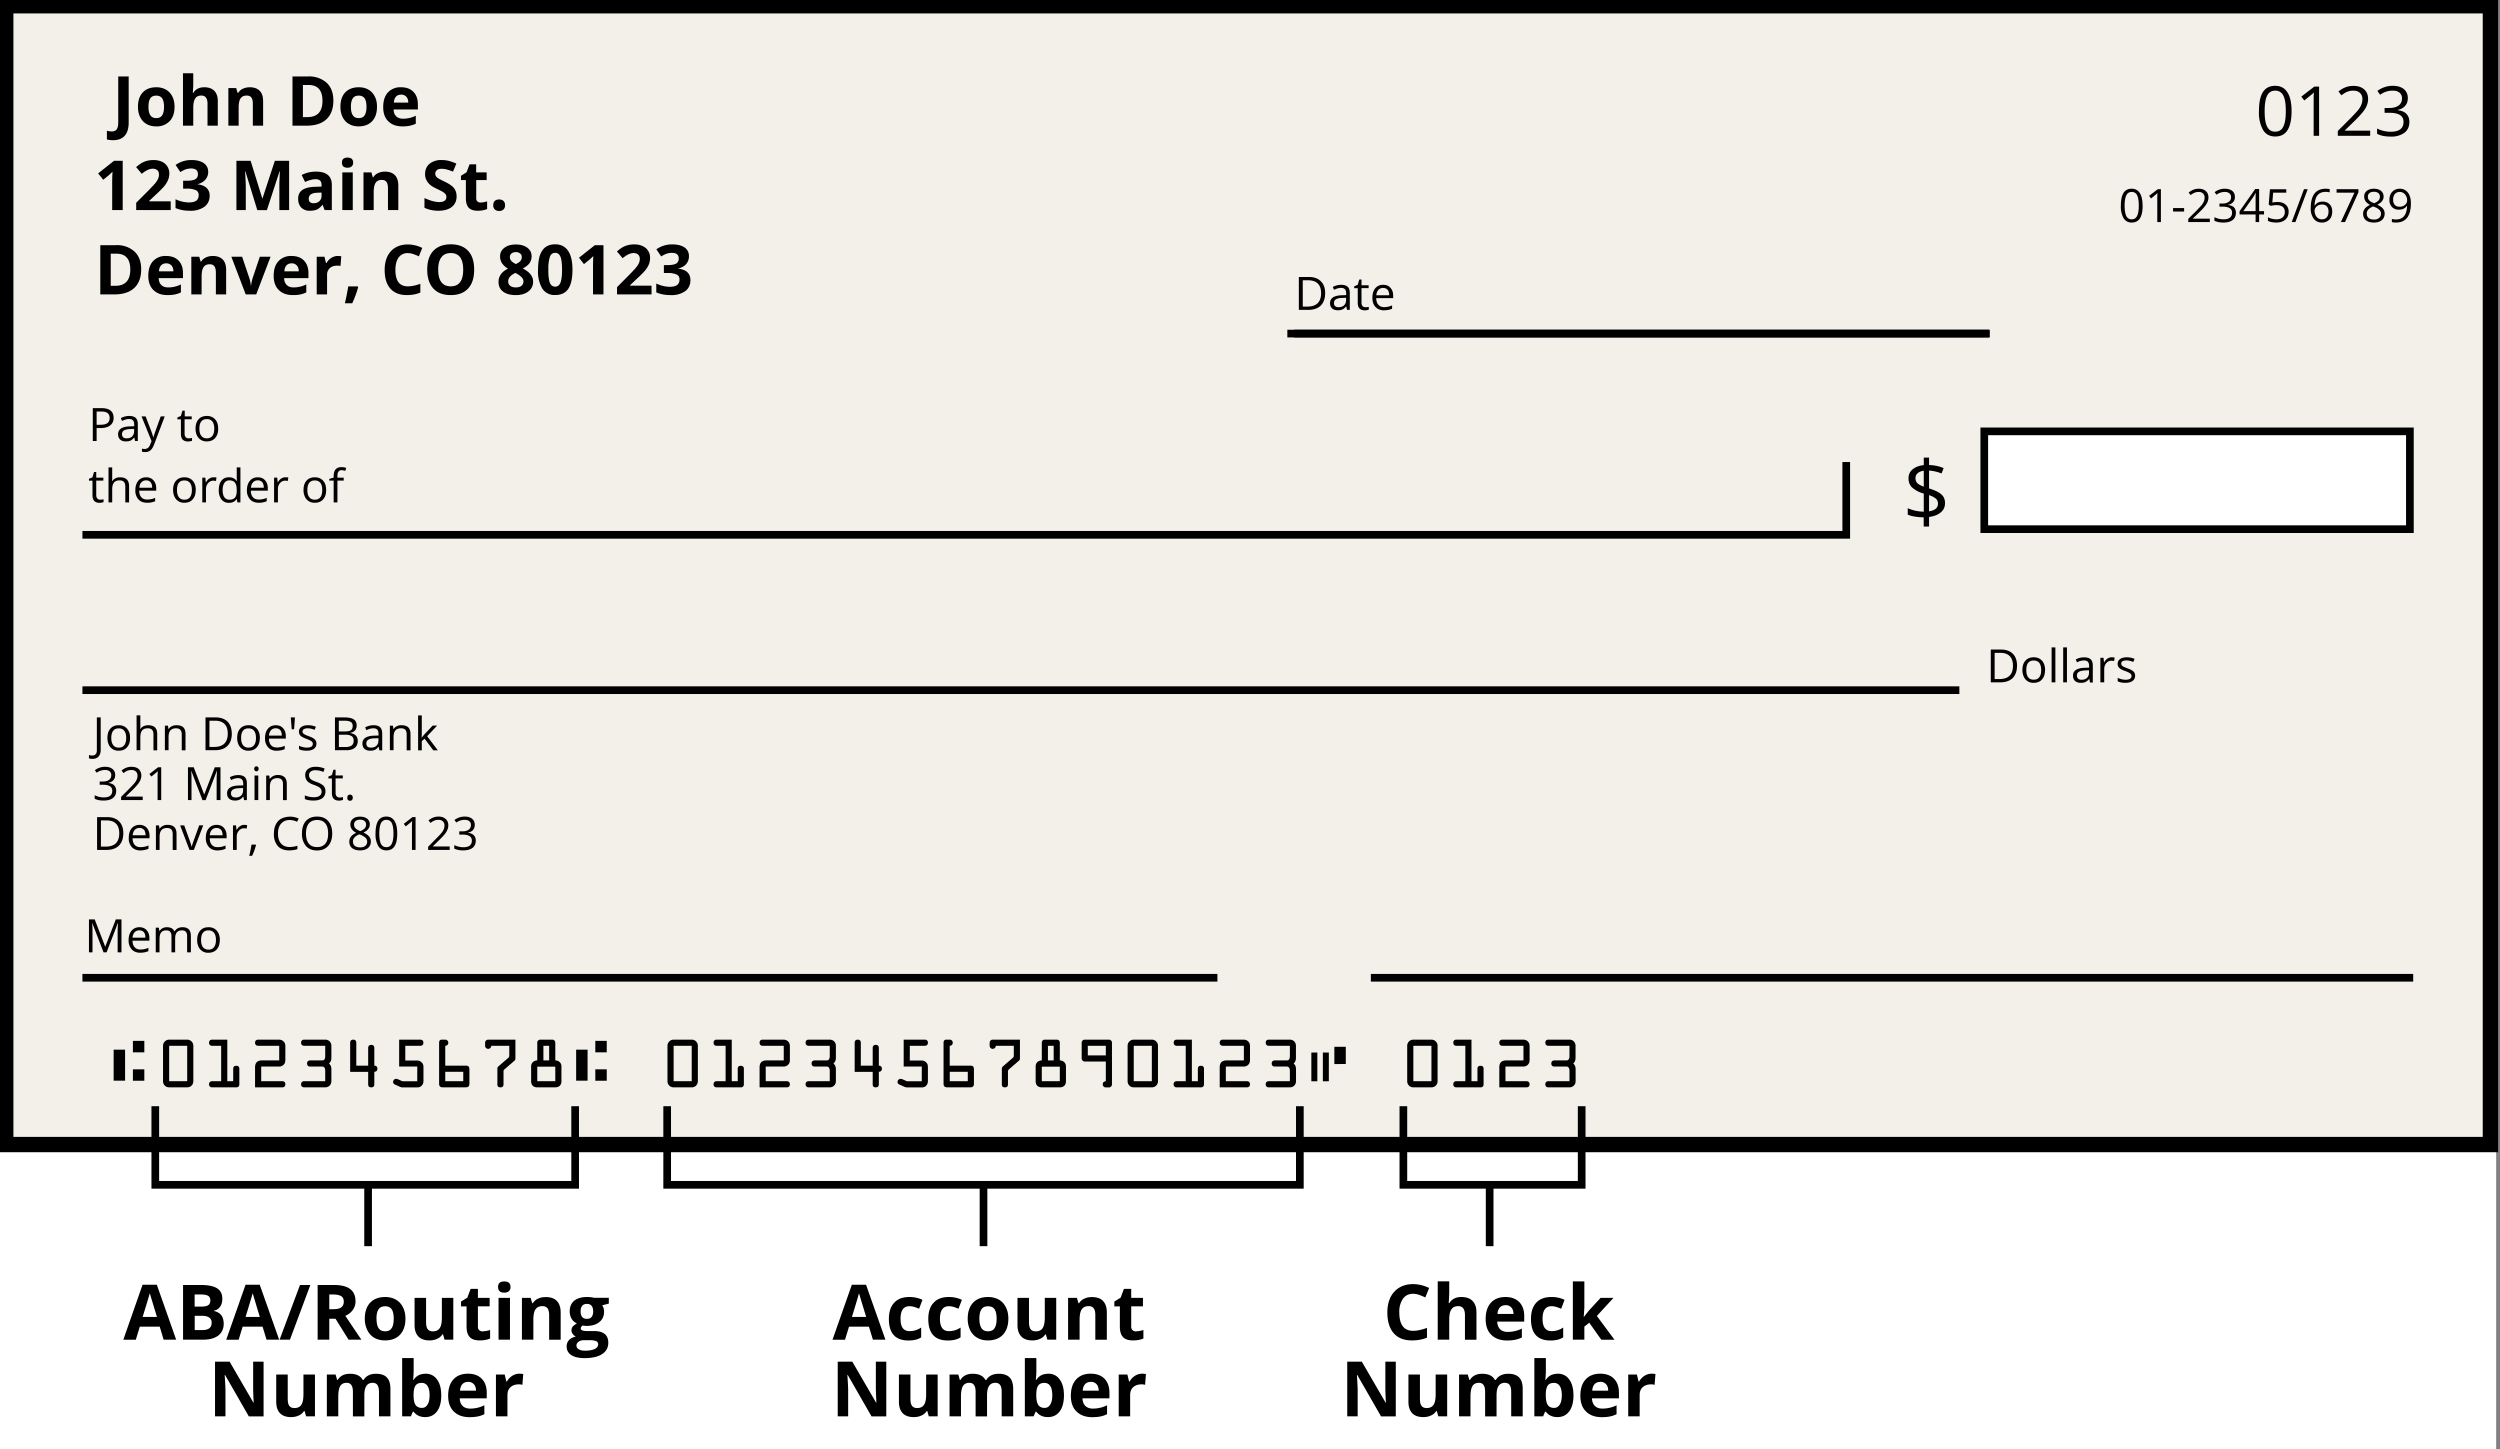 <svg xmlns="http://www.w3.org/2000/svg" width="326" height="189" viewBox="0 0 326 189">
    <rect x="0" y="0" width="326" height="189" fill="#808080" stroke="none"/>
    <style>
      .aba {
        animation: aba 3s linear infinite;
      }
      @keyframes aba {
        0%,49% {fill: #ff0000}
        50%,100% {fill: #000}
      }
      .aba_line {
        animation: aba_line 3s linear infinite;
      }
      @keyframes aba_line {
        0%,49% {stroke: #ff0000}
        50%,100% {stroke: #000}
      }
      .account {
        animation: account 3s linear infinite;
      }
      @keyframes account {
        0%,49% {fill: #000}
        50%,100% {fill: #ff0000}
      }
      .account_line {
        animation: account_line 3s linear infinite;
      }
      @keyframes account_line {
        0%,49% {stroke: #000}
        50%,100% {stroke: #ff0000}
      }
    </style>
    <path fill="#fff" d="M0 0h325.5v189H0z" />
    <path fill="#f3efe9" stroke="#000" stroke-width="2" d="M.75.75h324v148.5H.75z" />
    <g class="aba">
        <path d="M22.06 135.57a.8.8 0 0 0-.8.8v4.62c0 .45.34.8.8.8h2.35c.46 0 .8-.35.8-.8v-4.62a.8.8 0 0 0-.8-.8h-2.35zm0 5.42v-4.62h2.35v4.62h-2.35zM29.64 141v-5.43h-1.98c-.2 0-.4.11-.4.4 0 .29.2.4.4.4h1.18v4.62h-1.18c-.2 0-.4.12-.4.4 0 .3.2.4.4.4h3.15c.21 0 .4-.1.4-.4v-2.01c0-.23-.1-.4-.4-.4-.3 0-.4.17-.4.4v1.61h-.77zM34.06 139.08h2.26c.26 0 .44-.04.64-.22.23-.21.25-.43.25-.71v-1.64c0-.3-.02-.5-.25-.72-.2-.18-.38-.22-.64-.22h-2.66c-.2 0-.4.11-.4.4 0 .29.2.4.4.4h2.75v1.91h-2.25c-.6 0-.9.3-.9.9v2.61h3.55c.21 0 .4-.1.4-.4 0-.28-.19-.4-.4-.4h-2.75v-1.9zM42.41 136.37v1.33c0 .45-.17.58-.4.58h-1.57c-.2 0-.4.11-.4.4 0 .29.2.4.4.4h1.57c.23 0 .4.14.4.59v1.32h-2.75c-.2 0-.4.12-.4.4 0 .3.2.4.4.4h2.75c.46 0 .8-.34.8-.8v-1.53c0-.32-.06-.55-.31-.78.25-.22.31-.45.31-.77v-1.54c0-.46-.34-.8-.8-.8h-2.75c-.2 0-.4.11-.4.4 0 .29.2.4.4.4h2.75zM46.46 138.96v-2.99c0-.2-.1-.4-.4-.4-.3 0-.4.2-.4.4v3.8h2.35v1.62c0 .26.11.4.4.4.29 0 .4-.14.4-.4v-1.63c.21 0 .4-.11.4-.4 0-.29-.19-.4-.4-.4v-2.31c0-.2-.1-.4-.4-.4-.3 0-.4.2-.4.4v2.31h-1.55zM52.85 136.37h1.96c.21 0 .4-.11.4-.4 0-.29-.19-.4-.4-.4h-2.76v3.51h2.36V141h-1.85c-.12 0-.3-.1-.42-.16l-.24-.1a.58.58 0 0 0-.26-.06c-.2 0-.38.19-.38.4 0 .28.24.35.46.44l.3.14c.2.09.32.14.53.14h1.77c.3 0 .5-.03.7-.27.17-.2.2-.37.2-.62v-1.71c0-.28-.03-.48-.26-.68-.19-.19-.38-.23-.64-.23h-1.47v-1.91zM58.06 136.37c.23 0 .4-.16.4-.4 0-.2-.17-.4-.38-.4h-.48c-.28 0-.34.22-.34.4v5.32c0 .37.14.5.52.5h2.91c.36 0 .52-.12.52-.5v-1.8c0-.36-.08-.53-.48-.53h-2.67v-2.59zm2.35 3.4v1.22h-2.35v-1.23h2.35zM66.41 136.37v1.1c0 .36.02.35-.25.58l-1.1.95c-.2.18-.2.2-.2.47v1.92c0 .26.1.4.4.4.28 0 .4-.14.4-.4v-1.55c0-.28 0-.3.22-.48l1.12-.97c.22-.19.21-.22.21-.5v-2.32h-3.55a.4.4 0 0 0-.4.4v.4c0 .18.14.4.4.4a.4.4 0 0 0 .4-.4h2.35zM70.86 138.28v-1.91h.75v1.91h-.75zm-.4-2.71c-.27 0-.4.2-.4.4v2.31a.82.82 0 0 0-.58.23.77.77 0 0 0-.22.58v1.9c0 .5.3.8.8.8h2.35c.5 0 .8-.3.8-.8v-1.9a.77.77 0 0 0-.21-.58.82.82 0 0 0-.59-.23v-2.31c0-.2-.13-.4-.4-.4h-1.55zm-.4 5.42v-1.9h2.35v1.9h-2.35z" />
        <path d="M21.34 174.7l-.51-1.7h-2.6l-.52 1.7h-1.63l2.51-7.17h1.86l2.52 7.16h-1.63zm-.87-2.97a466.12 466.12 0 0 1-.94-3.1c-.11.42-.42 1.45-.93 3.1h1.86zM23.87 167.56h2.22c1.02 0 1.75.14 2.21.43.46.29.69.74.69 1.37 0 .43-.1.78-.3 1.05-.2.28-.47.44-.8.5v.04c.45.1.78.3.98.57.2.28.3.65.3 1.1 0 .66-.24 1.16-.7 1.53-.48.36-1.12.54-1.93.54h-2.67v-7.13zm1.52 2.82h.88c.4 0 .7-.06.89-.19.18-.12.27-.33.27-.63 0-.27-.1-.47-.3-.59-.2-.11-.51-.17-.95-.17h-.8v1.58zm0 1.2v1.86h.98c.42 0 .73-.08.93-.24.2-.15.3-.4.3-.73 0-.59-.43-.89-1.28-.89h-.93zM34.76 174.7l-.52-1.7h-2.6l-.52 1.7H29.5l2.52-7.17h1.85l2.53 7.16h-1.63zm-.88-2.97a507.1 507.1 0 0 1-.93-3.1c-.11.42-.42 1.45-.93 3.1h1.86zM40.47 167.56l-2.66 7.13h-1.35l2.66-7.13h1.36zM42.94 170.72h.48c.48 0 .84-.07 1.06-.23.23-.16.35-.41.35-.76 0-.34-.12-.58-.35-.72-.24-.14-.6-.21-1.09-.21h-.45v1.92zm0 1.24v2.73h-1.52v-7.13h2.08c.97 0 1.69.17 2.16.53.46.35.7.88.7 1.6 0 .42-.12.8-.35 1.12-.23.33-.56.59-.98.77 1.07 1.6 1.77 2.65 2.1 3.11h-1.68l-1.7-2.73h-.81zM49.1 171.96c0 .54.08.94.26 1.22s.47.42.87.42.68-.14.85-.42c.18-.27.26-.68.26-1.22 0-.55-.08-.95-.26-1.22s-.46-.4-.86-.4c-.4 0-.69.13-.86.4-.18.27-.27.67-.27 1.22zm3.77 0c0 .88-.24 1.58-.7 2.08-.47.5-1.13.75-1.96.75-.53 0-.99-.11-1.4-.34a2.3 2.3 0 0 1-.91-1 3.33 3.33 0 0 1-.33-1.5c0-.89.24-1.58.7-2.08.47-.49 1.12-.74 1.97-.74.52 0 .98.12 1.38.34.4.23.71.56.92.99.22.42.33.92.33 1.5zM57.97 174.7l-.2-.7h-.08c-.16.25-.39.45-.68.58-.3.14-.63.21-1 .21-.64 0-1.13-.17-1.45-.51-.33-.35-.5-.84-.5-1.49v-3.55h1.5v3.18c0 .4.07.7.2.89.15.2.37.3.68.3.41 0 .71-.14.9-.42.19-.28.28-.74.28-1.39v-2.56h1.49v5.45h-1.14zM62.97 173.6c.26 0 .57-.05.94-.17v1.11c-.37.17-.83.25-1.37.25-.6 0-1.03-.15-1.3-.45-.27-.3-.4-.75-.4-1.35v-2.64h-.72v-.63l.82-.5.43-1.15h.95v1.17h1.53v1.11h-1.53V173c0 .2.06.36.18.46.12.1.27.16.47.16zM64.95 167.82c0-.48.27-.72.8-.72.55 0 .82.24.82.72a.7.7 0 0 1-.2.54c-.14.13-.34.2-.61.2-.54 0-.81-.25-.81-.74zm1.55 6.87h-1.49v-5.45h1.49v5.45zM73.1 174.7h-1.49v-3.2c0-.39-.07-.68-.2-.88-.15-.2-.37-.3-.68-.3-.41 0-.71.14-.9.42-.19.28-.28.74-.28 1.39v2.56h-1.49v-5.45h1.14l.2.7h.08c.17-.27.4-.47.69-.6.3-.14.62-.2 1-.2.63 0 1.11.16 1.44.5.33.35.5.85.5 1.5v3.55zM79.39 169.24v.75l-.86.22c.16.25.24.52.24.82 0 .59-.2 1.04-.62 1.37-.4.33-.97.5-1.7.5l-.27-.02-.22-.03c-.15.12-.23.25-.23.4 0 .2.28.32.82.32h.93c.6 0 1.06.13 1.37.38.32.26.47.64.47 1.14 0 .63-.26 1.13-.8 1.48-.53.35-1.3.53-2.29.53-.76 0-1.34-.14-1.74-.4-.4-.27-.6-.64-.6-1.12 0-.33.1-.6.3-.82.2-.22.5-.38.9-.48a1 1 0 0 1-.4-.32.76.76 0 0 1-.17-.47c0-.2.06-.38.18-.52.12-.13.3-.27.53-.4a1.46 1.46 0 0 1-.69-.6c-.16-.27-.25-.6-.25-.97 0-.6.2-1.05.58-1.38.4-.32.95-.49 1.66-.49a4.23 4.23 0 0 1 .95.1h1.9zm-4.22 6.23c0 .2.1.36.3.48.2.12.47.18.83.18.53 0 .95-.08 1.25-.22.3-.15.45-.35.45-.6 0-.21-.09-.35-.26-.43a2.2 2.2 0 0 0-.83-.12h-.78c-.27 0-.5.07-.68.2a.6.6 0 0 0-.28.5zm.54-4.45c0 .3.07.53.2.7.14.18.35.26.62.26.28 0 .49-.08.62-.25.13-.18.2-.41.2-.7 0-.67-.27-1-.82-1-.54 0-.82.33-.82 1zM34.37 184.7h-1.92l-3.1-5.4h-.05c.06.95.1 1.63.1 2.03v3.36h-1.36v-7.13h1.9l3.1 5.34h.04c-.05-.93-.07-1.58-.07-1.97v-3.37h1.36v7.13zM39.92 184.7l-.2-.7h-.08c-.16.25-.39.45-.68.58-.3.14-.63.21-1 .21-.64 0-1.12-.17-1.45-.51-.33-.35-.49-.84-.49-1.48v-3.56h1.5v3.18c0 .4.06.7.2.89.14.2.36.3.67.3.42 0 .72-.14.9-.42.19-.28.28-.74.28-1.39v-2.56h1.5v5.45h-1.15zM47.51 184.7h-1.49v-3.2c0-.39-.06-.68-.2-.88-.13-.2-.34-.3-.62-.3-.38 0-.66.14-.83.42-.17.28-.26.74-.26 1.39v2.56h-1.49v-5.45h1.14l.2.7h.08c.15-.26.36-.45.64-.6.28-.14.6-.2.95-.2.82 0 1.37.26 1.66.8h.13c.15-.26.37-.46.65-.6.28-.14.6-.2.96-.2.62 0 1.1.15 1.4.47.33.32.48.82.48 1.52v3.56h-1.49v-3.18c0-.4-.07-.7-.2-.9-.13-.19-.34-.29-.62-.29-.36 0-.64.13-.82.4-.18.26-.27.67-.27 1.24v2.73zM55.48 179.13c.64 0 1.15.25 1.51.76.37.5.55 1.19.55 2.07 0 .9-.19 1.6-.56 2.09-.38.5-.9.74-1.54.74s-1.14-.23-1.5-.7h-.11l-.25.6h-1.14v-7.6h1.5v1.77c0 .23-.03.59-.07 1.08h.06c.35-.54.87-.8 1.55-.8zm-.48 1.2c-.37 0-.63.1-.8.33-.17.23-.26.6-.27 1.12v.17c0 .58.09 1 .26 1.26.18.25.45.38.83.38.3 0 .55-.14.73-.43.18-.28.27-.69.27-1.22 0-.54-.09-.94-.27-1.21a.86.86 0 0 0-.75-.4zM61.03 180.2c-.31 0-.56.1-.74.3-.18.2-.28.48-.3.84h2.08c0-.36-.1-.65-.29-.85a.97.97 0 0 0-.75-.3zm.21 4.6c-.88 0-1.56-.25-2.06-.74-.5-.48-.74-1.17-.74-2.06 0-.91.23-1.62.68-2.12.46-.5 1.1-.75 1.9-.75.77 0 1.37.22 1.8.66.43.44.65 1.05.65 1.82v.73h-3.52c.01.42.14.75.37.99.24.23.57.35.99.35a4.1 4.1 0 0 0 1.85-.43v1.16a3.5 3.5 0 0 1-.83.29c-.3.06-.66.1-1.09.1zM67.73 179.13c.2 0 .37.02.5.05l-.11 1.4a1.68 1.68 0 0 0-.44-.06c-.48 0-.85.13-1.11.37-.27.24-.4.59-.4 1.03v2.77h-1.5v-5.45h1.14l.22.91h.07c.17-.3.4-.55.69-.74.28-.18.6-.28.94-.28z" />
    </g>
    <path class="aba_line" fill="none" stroke="#000" stroke-linecap="square" d="M20.25 144.75v9.75H75v-9.75M48 154.5v7.5" />
    <g class="account">
        <path d="M87.84 135.57a.8.8 0 0 0-.8.8v4.62c0 .45.35.8.8.8h2.36c.45 0 .8-.35.8-.8v-4.62a.8.8 0 0 0-.8-.8h-2.35zm0 5.42v-4.62h2.36v4.62h-2.35zM95.42 141v-5.43h-1.97c-.21 0-.4.11-.4.4 0 .29.19.4.4.4h1.17v4.62h-1.17c-.21 0-.4.12-.4.4 0 .3.19.4.4.4h3.15c.2 0 .4-.1.4-.4v-2.01c0-.23-.1-.4-.4-.4-.3 0-.4.17-.4.4v1.61h-.78zM99.84 139.08h2.26c.27 0 .45-.04.65-.22.22-.21.25-.43.25-.71v-1.64c0-.3-.03-.5-.25-.72-.2-.18-.39-.22-.65-.22h-2.65c-.21 0-.4.11-.4.4 0 .29.19.4.4.4h2.75v1.91h-2.25c-.6 0-.9.3-.9.9v2.61h3.55c.2 0 .4-.1.4-.4 0-.28-.2-.4-.4-.4h-2.75v-1.9zM108.2 136.37v1.33c0 .45-.18.58-.4.58h-1.57c-.2 0-.4.11-.4.4 0 .29.2.4.4.4h1.57c.22 0 .4.14.4.59v1.32h-2.75c-.21 0-.4.12-.4.4 0 .3.19.4.4.4h2.75c.45 0 .8-.34.8-.8v-1.53c0-.32-.07-.55-.32-.78.25-.22.32-.45.32-.77v-1.54c0-.46-.35-.8-.8-.8h-2.75c-.21 0-.4.11-.4.4 0 .29.19.4.4.4h2.75zM112.25 138.96v-2.99c0-.2-.1-.4-.4-.4-.3 0-.4.2-.4.4v3.8h2.35v1.62c0 .26.1.4.4.4.28 0 .4-.14.4-.4v-1.63c.2 0 .4-.11.4-.4 0-.29-.2-.4-.4-.4v-2.31c0-.2-.1-.4-.4-.4-.3 0-.4.2-.4.4v2.31h-1.56zM118.64 136.37h1.96c.2 0 .4-.11.4-.4 0-.29-.2-.4-.4-.4h-2.76v3.51h2.36V141h-1.85c-.13 0-.31-.1-.43-.16l-.24-.1a.58.58 0 0 0-.25-.06c-.2 0-.39.19-.39.4 0 .28.24.35.46.44l.3.14c.2.09.32.14.53.14h1.78c.29 0 .5-.03.7-.27.16-.2.19-.37.19-.62v-1.71c0-.28-.03-.48-.25-.68-.2-.19-.39-.23-.64-.23h-1.47v-1.91zM123.84 136.37c.24 0 .4-.16.4-.4 0-.2-.16-.4-.37-.4h-.48c-.28 0-.35.22-.35.4v5.32c0 .37.15.5.52.5h2.92c.36 0 .52-.12.52-.5v-1.8c0-.36-.08-.53-.48-.53h-2.68v-2.59zm2.36 3.4v1.22h-2.35v-1.23h2.35zM132.2 136.37v1.1c0 .36.01.35-.25.58l-1.1.95c-.2.18-.21.2-.21.47v1.92c0 .26.1.4.4.4.29 0 .4-.14.4-.4v-1.55c0-.28.01-.3.22-.48l1.12-.97c.23-.19.22-.22.22-.5v-2.32h-3.55a.4.4 0 0 0-.4.4v.4c0 .18.14.4.4.4a.4.4 0 0 0 .4-.4h2.35zM136.65 138.28v-1.91h.75v1.91h-.75zm-.4-2.71c-.28 0-.4.2-.4.4v2.31a.82.82 0 0 0-.59.23.77.77 0 0 0-.21.58v1.9c0 .5.3.8.8.8h2.35c.5 0 .8-.3.8-.8v-1.9a.77.77 0 0 0-.22-.58.82.82 0 0 0-.58-.23v-2.31c0-.2-.13-.4-.4-.4h-1.56zm-.4 5.42v-1.9h2.35v1.9h-2.35zM144.2 141c-.23 0-.4.15-.4.4 0 .21.16.4.4.4h.4a.4.4 0 0 0 .4-.4v-5.43a.4.4 0 0 0-.4-.4h-3.15a.4.4 0 0 0-.4.4v2.05c0 .2.17.4.4.4h2.75v2.57zm-2.35-3.38v-1.25h2.35v1.25h-2.35zM147.84 135.57a.8.8 0 0 0-.8.8v4.62c0 .45.35.8.8.8h2.36c.45 0 .8-.35.8-.8v-4.62a.8.8 0 0 0-.8-.8h-2.35zm0 5.42v-4.62h2.36v4.62h-2.35zM155.42 141v-5.43h-1.97c-.21 0-.4.11-.4.4 0 .29.19.4.4.4h1.17v4.62h-1.18c-.2 0-.4.12-.4.4 0 .3.2.4.4.4h3.16c.2 0 .4-.1.4-.4v-2.01c0-.23-.1-.4-.4-.4-.3 0-.4.17-.4.4v1.61h-.78zM159.84 139.08h2.26c.27 0 .45-.04.65-.22.22-.21.25-.43.25-.71v-1.64c0-.3-.03-.5-.25-.72-.2-.18-.39-.22-.65-.22h-2.65c-.21 0-.4.11-.4.4 0 .29.19.4.4.4h2.75v1.91h-2.25c-.6 0-.9.3-.9.9v2.61h3.55c.2 0 .4-.1.4-.4 0-.28-.2-.4-.4-.4h-2.75v-1.9zM168.2 136.37v1.33c0 .45-.18.58-.4.58h-1.57c-.2 0-.4.11-.4.4 0 .29.2.4.4.4h1.57c.22 0 .4.14.4.59v1.32h-2.75c-.21 0-.4.12-.4.4 0 .3.19.4.4.4h2.75c.45 0 .8-.34.8-.8v-1.53c0-.32-.07-.55-.31-.78.24-.22.3-.45.3-.77v-1.54c0-.46-.34-.8-.8-.8h-2.74c-.21 0-.4.11-.4.4 0 .29.19.4.4.4h2.75z" />
        <path d="M113.83 174.7l-.52-1.7h-2.6l-.52 1.7h-1.63l2.52-7.17h1.85l2.53 7.16h-1.63zm-.88-2.97a507.1 507.1 0 0 1-.94-3.1c-.1.42-.41 1.45-.92 3.1h1.86zM118.46 174.8c-1.7 0-2.55-.94-2.55-2.8 0-.93.23-1.64.7-2.13.46-.5 1.12-.74 1.98-.74.63 0 1.2.13 1.7.37l-.44 1.16c-.23-.1-.45-.18-.65-.24s-.4-.09-.61-.09c-.77 0-1.16.55-1.16 1.65 0 1.07.39 1.6 1.16 1.6a2.65 2.65 0 0 0 1.53-.47v1.28a2.4 2.4 0 0 1-.73.31c-.25.06-.56.1-.93.1zM123.6 174.8c-1.7 0-2.55-.94-2.55-2.8 0-.93.23-1.64.7-2.13.46-.5 1.12-.74 1.98-.74.63 0 1.2.13 1.7.37l-.44 1.16c-.23-.1-.45-.18-.65-.24s-.4-.09-.6-.09c-.78 0-1.17.55-1.17 1.65 0 1.07.39 1.6 1.16 1.6a2.65 2.65 0 0 0 1.53-.47v1.28a2.4 2.4 0 0 1-.73.31c-.25.06-.56.1-.93.1zM127.71 171.96c0 .54.09.94.27 1.22.18.28.46.42.86.42.4 0 .69-.14.86-.42.18-.27.26-.68.26-1.22 0-.55-.09-.95-.26-1.22-.18-.27-.46-.4-.87-.4-.4 0-.68.13-.85.4-.18.27-.27.67-.27 1.22zm3.78 0c0 .88-.24 1.58-.7 2.08-.48.5-1.13.75-1.97.75-.52 0-.98-.11-1.38-.34a2.3 2.3 0 0 1-.93-1 3.33 3.33 0 0 1-.32-1.5c0-.89.24-1.58.7-2.08.47-.49 1.12-.74 1.96-.74.53 0 .99.12 1.4.34.4.23.7.56.91.99.22.42.33.92.33 1.5zM136.58 174.7l-.2-.7h-.07c-.16.25-.39.45-.68.58-.3.14-.63.21-1 .21-.65 0-1.13-.17-1.45-.51-.33-.35-.5-.84-.5-1.49v-3.55h1.5v3.18c0 .4.07.7.2.89.15.2.37.3.68.3.41 0 .71-.14.9-.42.18-.28.28-.74.28-1.39v-2.56h1.49v5.45h-1.15zM144.33 174.7h-1.5v-3.2c0-.39-.06-.68-.2-.88-.14-.2-.36-.3-.67-.3-.42 0-.72.14-.9.42-.19.28-.28.74-.28 1.39v2.56h-1.5v-5.45h1.15l.2.7h.08c.17-.27.4-.47.69-.6.29-.14.62-.2.99-.2.63 0 1.12.16 1.44.5.33.35.5.85.5 1.5v3.55zM148.16 173.6c.26 0 .57-.05.94-.17v1.11c-.37.17-.83.25-1.37.25-.6 0-1.03-.15-1.3-.45-.27-.3-.4-.75-.4-1.35v-2.64h-.72v-.63l.82-.5.43-1.15h.95v1.17h1.53v1.11h-1.53V173c0 .2.06.36.18.46.12.1.28.16.47.16zM115.57 184.7h-1.92l-3.1-5.4h-.05c.06.95.1 1.63.1 2.03v3.36h-1.36v-7.13h1.9l3.1 5.34h.04c-.04-.93-.07-1.58-.07-1.97v-3.37h1.36v7.13zM121.12 184.7l-.2-.7h-.08c-.16.25-.38.45-.68.58-.29.14-.62.21-1 .21-.64 0-1.12-.17-1.45-.51-.32-.35-.49-.84-.49-1.48v-3.56h1.5v3.18c0 .4.06.7.2.89.14.2.37.3.67.3.42 0 .72-.14.9-.42.2-.28.28-.74.28-1.39v-2.56h1.5v5.45h-1.15zM128.71 184.7h-1.49v-3.2c0-.39-.06-.68-.2-.88-.13-.2-.33-.3-.62-.3-.38 0-.65.14-.83.42-.17.28-.26.74-.26 1.39v2.56h-1.49v-5.45h1.14l.2.7h.09c.14-.26.35-.45.63-.6.28-.14.6-.2.95-.2.82 0 1.37.26 1.66.8h.13c.15-.26.37-.46.65-.6.29-.14.6-.2.97-.2.61 0 1.08.15 1.4.47.32.32.48.82.48 1.52v3.56h-1.5v-3.18c0-.4-.06-.7-.2-.9-.13-.19-.34-.29-.62-.29-.36 0-.64.13-.82.4-.18.26-.27.67-.27 1.24v2.73zM136.68 179.13c.65 0 1.15.25 1.51.76.37.5.55 1.19.55 2.07 0 .9-.19 1.6-.56 2.09-.38.5-.89.74-1.54.74-.64 0-1.14-.23-1.5-.7h-.1l-.26.6h-1.14v-7.6h1.5v1.77c0 .23-.03.59-.07 1.08h.06c.35-.54.87-.8 1.55-.8zm-.48 1.2c-.36 0-.63.1-.8.33-.17.23-.26.6-.27 1.12v.17c0 .58.09 1 .26 1.26.18.25.45.38.83.38.3 0 .55-.14.73-.43.18-.28.27-.69.27-1.22 0-.54-.09-.94-.27-1.21a.86.86 0 0 0-.75-.4zM142.23 180.2c-.31 0-.56.1-.74.3-.18.2-.28.48-.3.84h2.08c0-.36-.1-.65-.29-.85a.97.97 0 0 0-.75-.3zm.21 4.6c-.88 0-1.56-.25-2.06-.74-.5-.48-.74-1.17-.74-2.06 0-.91.23-1.62.69-2.12.45-.5 1.09-.75 1.9-.75.76 0 1.37.22 1.8.66.42.44.64 1.05.64 1.82v.73h-3.52c.02.42.14.75.38.99.23.23.56.35.98.35a4.1 4.1 0 0 0 1.85-.43v1.16a3.5 3.5 0 0 1-.83.29c-.3.06-.66.1-1.09.1zM148.93 179.13c.2 0 .37.02.5.05l-.11 1.4a1.68 1.68 0 0 0-.44-.06c-.48 0-.85.13-1.11.37-.27.24-.4.59-.4 1.03v2.77h-1.49v-5.45h1.13l.22.91h.07c.17-.3.4-.55.69-.74.29-.18.6-.28.94-.28z" />
    </g>
    <path class="account_line" fill="none" stroke="#000" stroke-linecap="square" d="M87 144.75v9.75h82.5v-9.75M128.25 154.5v7.5" />
    <path d="M184.3 135.57a.8.8 0 0 0-.8.8v4.62c0 .45.35.8.8.8h2.36c.45 0 .8-.35.8-.8v-4.62a.8.8 0 0 0-.8-.8h-2.35zm0 5.42v-4.62h2.36v4.62h-2.35zM191.88 141v-5.43h-1.97c-.21 0-.4.11-.4.4 0 .29.19.4.4.4h1.17v4.62h-1.17c-.21 0-.4.12-.4.4 0 .3.19.4.4.4h3.15c.2 0 .4-.1.4-.4v-2.01c0-.23-.1-.4-.4-.4-.3 0-.4.17-.4.4v1.61h-.78zM196.3 139.08h2.26c.27 0 .45-.04.65-.22.22-.21.25-.43.25-.71v-1.64c0-.3-.03-.5-.25-.72-.2-.18-.38-.22-.65-.22h-2.65c-.21 0-.4.11-.4.4 0 .29.19.4.4.4h2.75v1.91h-2.25c-.6 0-.9.3-.9.9v2.61h3.55c.2 0 .4-.1.4-.4 0-.28-.2-.4-.4-.4h-2.75v-1.9zM204.66 136.37v1.33c0 .45-.18.58-.4.58h-1.57c-.2 0-.4.11-.4.4 0 .29.2.4.4.4h1.57c.22 0 .4.14.4.59v1.32h-2.75c-.21 0-.4.12-.4.4 0 .3.19.4.4.4h2.75c.45 0 .8-.34.8-.8v-1.53c0-.32-.07-.55-.31-.78.24-.22.3-.45.3-.77v-1.54c0-.46-.34-.8-.8-.8h-2.74c-.21 0-.4.11-.4.4 0 .29.19.4.4.4h2.75z" />
    <path d="M184.26 168.71c-.57 0-1 .22-1.32.65a2.99 2.99 0 0 0-.47 1.78c0 1.6.6 2.4 1.8 2.4.5 0 1.1-.13 1.81-.38v1.27c-.58.24-1.23.36-1.96.36-1.04 0-1.83-.31-2.38-.94-.55-.63-.83-1.54-.83-2.72 0-.74.14-1.39.4-1.95.28-.55.67-.98 1.17-1.28.51-.3 1.1-.45 1.78-.45.7 0 1.4.17 2.1.5l-.5 1.24a8 8 0 0 0-.8-.34 2.4 2.4 0 0 0-.8-.14zM192.53 174.7h-1.5v-3.2c0-.78-.29-1.18-.87-1.18-.42 0-.72.15-.9.43-.2.28-.28.74-.28 1.38v2.56h-1.5v-7.6h1.5v1.55l-.04.85-.03.44h.08c.33-.53.85-.8 1.58-.8.64 0 1.13.18 1.46.52.33.35.5.84.5 1.48v3.56zM196.32 170.2c-.32 0-.56.1-.74.3-.18.2-.28.48-.31.84h2.09c0-.36-.1-.65-.29-.85a.98.98 0 0 0-.75-.3zm.2 4.6c-.87 0-1.56-.25-2.05-.74-.5-.48-.74-1.17-.74-2.06 0-.91.23-1.62.68-2.12.46-.5 1.1-.75 1.9-.75.77 0 1.37.22 1.8.66.43.44.65 1.05.65 1.82v.73h-3.52c.01.42.14.75.37.99.24.23.56.35.99.35a4.1 4.1 0 0 0 1.85-.43v1.16c-.26.13-.54.22-.84.29-.3.06-.65.1-1.08.1zM202.18 174.8c-1.7 0-2.54-.94-2.54-2.8 0-.93.23-1.64.69-2.13.46-.5 1.12-.74 1.99-.74.63 0 1.2.13 1.7.37l-.44 1.16c-.24-.1-.46-.18-.66-.24s-.4-.09-.6-.09c-.78 0-1.17.55-1.17 1.65 0 1.07.4 1.6 1.17 1.6a2.65 2.65 0 0 0 1.52-.47v1.28a2.4 2.4 0 0 1-.73.31 4.1 4.1 0 0 1-.93.1zM206.54 171.73l.65-.83 1.53-1.66h1.68l-2.17 2.36 2.3 3.1h-1.72l-1.57-2.22-.64.51v1.7h-1.5v-7.6h1.5v3.4l-.08 1.24h.02zM182.01 184.7h-1.92l-3.1-5.4h-.05c.06.95.1 1.63.1 2.03v3.36h-1.36v-7.13h1.9l3.1 5.34h.04c-.05-.93-.07-1.58-.07-1.97v-3.37h1.36v7.13zM187.56 184.7l-.2-.7h-.08c-.16.25-.38.45-.68.58-.29.14-.62.21-1 .21-.64 0-1.12-.17-1.45-.51-.32-.35-.49-.84-.49-1.48v-3.56h1.5v3.18c0 .4.06.7.2.89.14.2.37.3.67.3.42 0 .72-.14.9-.42.2-.28.28-.74.28-1.39v-2.56h1.5v5.45h-1.15zM195.15 184.7h-1.49v-3.2c0-.39-.06-.68-.2-.88-.13-.2-.33-.3-.62-.3-.38 0-.65.14-.83.42-.17.28-.26.74-.26 1.39v2.56h-1.49v-5.45h1.14l.2.7h.09c.14-.26.35-.45.63-.6.28-.14.6-.2.95-.2.82 0 1.37.26 1.66.8h.13c.15-.26.37-.46.65-.6.29-.14.6-.2.97-.2.61 0 1.08.15 1.4.47.32.32.48.82.48 1.52v3.56h-1.5v-3.18c0-.4-.06-.7-.2-.9-.13-.19-.34-.29-.62-.29-.36 0-.64.13-.82.4-.18.26-.27.67-.27 1.24v2.73zM203.12 179.13c.65 0 1.15.25 1.51.76.37.5.55 1.19.55 2.07 0 .9-.19 1.6-.56 2.09-.38.5-.89.74-1.54.74-.64 0-1.14-.23-1.5-.7h-.1l-.26.6h-1.14v-7.6h1.5v1.77c0 .23-.03.59-.07 1.08h.06c.35-.54.87-.8 1.55-.8zm-.48 1.2c-.36 0-.63.1-.8.33-.17.23-.26.6-.27 1.12v.17c0 .58.09 1 .26 1.26.18.25.45.38.83.38.3 0 .55-.14.73-.43.18-.28.27-.69.27-1.22 0-.54-.09-.94-.27-1.21a.86.86 0 0 0-.75-.4zM208.67 180.2c-.31 0-.56.1-.74.3-.18.2-.28.48-.3.84h2.08c0-.36-.1-.65-.29-.85a.97.97 0 0 0-.75-.3zm.21 4.6c-.88 0-1.56-.25-2.06-.74-.5-.48-.74-1.17-.74-2.06 0-.91.23-1.62.69-2.12.45-.5 1.09-.75 1.9-.75.76 0 1.37.22 1.8.66.42.44.64 1.05.64 1.82v.73h-3.52c.02.42.14.75.38.99.23.23.56.35.98.35a4.1 4.1 0 0 0 1.85-.43v1.16a3.5 3.5 0 0 1-.83.29c-.3.06-.66.1-1.09.1zM215.37 179.13c.2 0 .37.02.5.05l-.11 1.4a1.68 1.68 0 0 0-.44-.06c-.48 0-.85.13-1.11.37-.27.24-.4.59-.4 1.03v2.77h-1.49v-5.45h1.13l.22.91h.07c.17-.3.4-.55.69-.74.29-.18.6-.28.94-.28z" />
    <path fill="none" stroke="#000" stroke-linecap="square" d="M183 144.75v9.75h23.25v-9.75M194.25 154.5v7.5" />
    <path d="M14.82 136.88h1.49v4.04h-1.49zM75.13 136.88h1.49v4.04h-1.49zM171 137.25h.78V141H171zM172.5 137.25h.78V141h-.78zM17.33 139.44h1.49v1.49h-1.49zM77.63 139.44h1.49v1.49h-1.49zM17.33 135.73h1.49v1.49h-1.49zM77.63 135.73h1.49v1.49h-1.49zM174 136.5h1.49v2.25H174z" />
    <path d="M14.74 18.28c-.3 0-.57-.03-.8-.1v-1.13c.23.06.45.09.64.09.3 0 .51-.1.64-.28.13-.19.2-.48.2-.87V9.97h1.36v6c0 .76-.17 1.33-.51 1.72-.35.4-.85.59-1.53.59zM19.36 13.92c0 .5.08.86.24 1.1.16.26.42.38.78.38.36 0 .61-.12.77-.37.16-.25.24-.62.24-1.1 0-.5-.08-.86-.24-1.1-.16-.24-.42-.36-.78-.36-.36 0-.62.12-.77.36-.16.24-.24.6-.24 1.1zm3.4 0c0 .8-.21 1.43-.64 1.88a2.3 2.3 0 0 1-1.76.68c-.47 0-.89-.1-1.25-.31-.36-.2-.63-.5-.83-.9-.2-.38-.29-.83-.29-1.35 0-.8.21-1.42.63-1.87.42-.44 1-.67 1.77-.67.47 0 .88.1 1.25.31.36.2.63.5.83.89.19.38.29.83.29 1.34zM28.4 16.39h-1.34v-2.87c0-.7-.27-1.06-.8-1.06-.37 0-.64.12-.8.38-.17.25-.26.67-.26 1.24v2.31h-1.34V9.55h1.34v1.4c0 .1 0 .36-.03.76l-.03.4h.07c.3-.49.78-.73 1.43-.73.57 0 1.01.16 1.31.47.3.31.45.76.45 1.34v3.2zM34.31 16.39h-1.34v-2.87c0-.35-.06-.62-.19-.8-.12-.17-.32-.26-.6-.26-.37 0-.64.12-.81.37-.17.25-.25.67-.25 1.25v2.31h-1.34v-4.91h1.02l.18.63h.08c.15-.24.35-.42.61-.54.27-.12.57-.19.9-.19.57 0 1 .16 1.3.47.3.3.44.75.44 1.34v3.2zM43.47 13.12c0 1.05-.3 1.86-.9 2.43-.6.56-1.48.84-2.61.84h-1.82V9.97h2.01a3.4 3.4 0 0 1 2.45.83c.58.55.87 1.32.87 2.32zm-1.42.03c0-1.38-.6-2.07-1.83-2.07h-.72v4.19h.58c1.32 0 1.97-.71 1.97-2.12zM45.76 13.92c0 .5.08.86.24 1.1.16.26.42.38.78.38.36 0 .62-.12.77-.37.16-.25.24-.62.24-1.1 0-.5-.08-.86-.24-1.1-.16-.24-.42-.36-.78-.36-.36 0-.61.12-.77.36-.16.24-.24.6-.24 1.1zm3.4 0c0 .8-.21 1.43-.63 1.88-.43.45-1.01.68-1.77.68-.47 0-.88-.1-1.24-.31-.37-.2-.64-.5-.84-.9-.19-.38-.29-.83-.29-1.35 0-.8.21-1.42.63-1.87.42-.44 1.01-.67 1.77-.67.47 0 .89.1 1.25.31.36.2.63.5.83.89.2.38.29.83.29 1.34zM52.3 12.34c-.28 0-.5.09-.67.27-.16.18-.25.43-.27.77h1.88c0-.34-.1-.6-.26-.77a.88.88 0 0 0-.68-.27zm.19 4.14c-.8 0-1.4-.22-1.85-.66-.45-.43-.67-1.05-.67-1.85 0-.82.2-1.46.61-1.91a2.2 2.2 0 0 1 1.71-.68c.7 0 1.24.2 1.62.6.39.4.58.94.58 1.64v.65h-3.16c0 .38.12.68.33.89.21.21.51.32.9.32a3.7 3.7 0 0 0 1.66-.39v1.04c-.24.12-.49.2-.76.26-.26.06-.59.09-.97.09zM15.99 27.39h-1.36v-3.72l.01-.6.03-.68-.47.45-.74.6-.66-.83 2.07-1.64H16v6.42zM22.26 27.39h-4.5v-.95l1.62-1.62c.48-.5.8-.83.94-1.02.14-.2.25-.37.31-.53.07-.16.1-.33.1-.5 0-.26-.07-.45-.21-.57a.83.83 0 0 0-.57-.2c-.25 0-.5.06-.73.18-.23.11-.48.27-.73.49l-.74-.88c.32-.27.58-.46.79-.57.2-.11.43-.2.68-.26.24-.06.52-.09.82-.09.4 0 .76.08 1.07.22a1.64 1.64 0 0 1 .97 1.52c0 .3-.05.58-.16.84-.1.26-.26.52-.48.8-.22.27-.6.65-1.15 1.16l-.83.78v.06h2.8v1.14zM27.15 22.4c0 .4-.13.74-.37 1.03a1.9 1.9 0 0 1-1.02.58v.02c.52.07.9.22 1.18.48.26.25.4.58.4 1 0 .63-.23 1.1-.68 1.45a3.1 3.1 0 0 1-1.92.52c-.7 0-1.31-.12-1.85-.35v-1.15a4.27 4.27 0 0 0 1.7.42c.46 0 .79-.08 1-.23.21-.15.32-.4.32-.73 0-.3-.12-.52-.37-.64a2.73 2.73 0 0 0-1.18-.2h-.48v-1.03h.5c.5 0 .86-.07 1.09-.2.23-.13.34-.35.34-.67 0-.49-.3-.73-.91-.73-.21 0-.43.04-.65.1-.22.08-.46.2-.73.37l-.62-.93a3.5 3.5 0 0 1 2.1-.64c.66 0 1.18.14 1.57.4.38.28.58.65.58 1.13zM33.55 27.39L32 22.35h-.04c.06 1.03.09 1.7.09 2.05v2.99h-1.22v-6.42h1.85l1.52 4.9h.03l1.61-4.9h1.86v6.42h-1.27v-3.04-.5l.06-1.5h-.04L34.8 27.4h-1.25zM42.33 27.39l-.26-.67h-.04c-.22.29-.45.48-.7.6-.23.1-.54.16-.93.16a1.5 1.5 0 0 1-1.1-.4c-.28-.28-.42-.66-.42-1.16 0-.52.19-.9.55-1.15.37-.25.92-.39 1.65-.41l.85-.03v-.21c0-.5-.25-.75-.76-.75-.4 0-.85.12-1.39.36l-.44-.91a4 4 0 0 1 1.88-.44c.66 0 1.17.14 1.52.43.35.28.53.72.53 1.3v3.28h-.94zm-.4-2.28l-.51.02c-.4.01-.68.08-.87.21-.2.13-.29.33-.29.6 0 .37.22.56.65.56.31 0 .56-.1.74-.27a.94.94 0 0 0 .28-.71v-.4zM44.59 21.2c0-.43.24-.65.73-.65.48 0 .73.22.73.66 0 .2-.06.37-.19.48-.12.12-.3.18-.54.18-.49 0-.73-.22-.73-.66zm1.4 6.19h-1.35v-4.91H46v4.91zM51.93 27.39h-1.34v-2.87c0-.35-.07-.62-.2-.8-.12-.17-.32-.26-.6-.26-.37 0-.64.12-.8.37-.17.25-.26.67-.26 1.25v2.31H47.4v-4.91h1.03l.18.63h.07c.15-.24.36-.42.62-.54.26-.12.56-.19.9-.19.56 0 1 .16 1.3.47.29.3.44.75.44 1.34v3.2zM59.54 25.6c0 .59-.2 1.04-.62 1.38-.42.33-1 .5-1.75.5-.68 0-1.29-.13-1.82-.39v-1.26c.44.19.8.33 1.1.4.3.08.58.12.83.12.3 0 .53-.05.69-.17.16-.11.24-.28.24-.5a.56.56 0 0 0-.1-.34c-.08-.1-.18-.2-.32-.29-.13-.09-.41-.23-.83-.43-.4-.19-.69-.36-.88-.53a2 2 0 0 1-.47-.6 1.69 1.69 0 0 1-.18-.79c0-.57.2-1.01.58-1.34a2.4 2.4 0 0 1 1.6-.49c.33 0 .65.04.95.12.3.08.62.2.95.34l-.44 1.05a6.44 6.44 0 0 0-.85-.29 2.75 2.75 0 0 0-.66-.08c-.26 0-.45.06-.6.18a.6.6 0 0 0-.2.47c0 .12.03.22.08.31a.9.9 0 0 0 .27.26c.12.08.4.23.86.45.6.29 1.02.58 1.24.86.22.3.33.65.33 1.07zM62.67 26.41c.24 0 .52-.05.85-.15v1c-.34.14-.75.22-1.24.22-.53 0-.92-.14-1.17-.4-.24-.28-.36-.69-.36-1.23v-2.37h-.64v-.56l.73-.45.39-1.04h.86v1.05h1.37v1H62.1v2.37c0 .2.05.33.16.42.1.1.25.14.42.14zM64.32 26.76c0-.24.07-.43.2-.56.13-.12.32-.19.57-.19.25 0 .43.07.57.2.13.13.2.31.2.55 0 .23-.07.42-.2.55a.76.76 0 0 1-.57.2c-.24 0-.43-.07-.57-.2a.73.73 0 0 1-.2-.55zM18.41 35.12c0 1.05-.3 1.86-.9 2.43-.6.56-1.47.84-2.61.84h-1.82v-6.42h2.02a3.4 3.4 0 0 1 2.44.83c.58.55.87 1.32.87 2.32zm-1.42.03c0-1.38-.6-2.07-1.82-2.07h-.73v4.19h.59c1.3 0 1.96-.71 1.96-2.12zM21.67 34.34c-.28 0-.5.09-.67.27-.16.18-.25.43-.27.77h1.88c0-.34-.1-.6-.26-.77a.88.88 0 0 0-.68-.27zm.19 4.14c-.8 0-1.4-.22-1.85-.66-.45-.43-.67-1.05-.67-1.85 0-.82.2-1.46.61-1.91a2.2 2.2 0 0 1 1.71-.68c.7 0 1.24.2 1.62.6.39.4.58.94.58 1.64v.65H20.7c0 .38.12.68.33.89.21.21.51.32.9.32a3.69 3.69 0 0 0 1.66-.39v1.04c-.24.12-.49.2-.76.26-.26.06-.59.09-.97.09zM29.49 38.39h-1.34v-2.87c0-.35-.07-.62-.2-.8-.12-.17-.32-.26-.6-.26-.37 0-.64.12-.8.37-.17.25-.26.67-.26 1.25v2.31h-1.34v-4.91h1.03l.18.63h.07c.15-.24.36-.42.62-.54.26-.12.56-.19.9-.19.57 0 1 .16 1.3.47.29.3.44.75.44 1.34v3.2zM32.04 38.39l-1.87-4.91h1.4l.95 2.8a5 5 0 0 1 .2 1h.02c.02-.28.08-.61.2-1l.94-2.8h1.4l-1.87 4.91h-1.37zM38.02 34.34c-.28 0-.5.09-.67.27-.16.18-.25.43-.27.77h1.88c0-.34-.1-.6-.26-.77a.88.88 0 0 0-.68-.27zm.2 4.14c-.8 0-1.42-.22-1.86-.66-.45-.43-.67-1.05-.67-1.85 0-.82.2-1.46.62-1.91a2.2 2.2 0 0 1 1.7-.68c.7 0 1.24.2 1.63.6.38.4.58.94.58 1.64v.65h-3.17c.01.38.12.68.34.89.2.21.5.32.88.32a3.68 3.68 0 0 0 1.67-.39v1.04c-.24.12-.49.2-.75.26-.27.06-.6.09-.98.09zM44.05 33.38c.18 0 .33.02.45.04l-.1 1.26c-.1-.03-.24-.04-.4-.04-.42 0-.76.1-1 .33a1.2 1.2 0 0 0-.35.92v2.5H41.3v-4.91h1.01l.2.82h.06c.16-.27.36-.5.62-.66.26-.17.54-.26.85-.26zM46.7 37.45c-.15.59-.4 1.29-.77 2.1h-.96c.19-.78.33-1.51.44-2.2h1.23l.07.1zM53.17 33c-.5 0-.9.2-1.19.58-.28.39-.42.93-.42 1.62 0 1.43.54 2.14 1.61 2.14.46 0 1-.1 1.64-.33v1.14c-.52.22-1.11.33-1.76.33-.94 0-1.65-.29-2.15-.85-.5-.57-.74-1.38-.74-2.44 0-.67.12-1.26.36-1.76.25-.5.6-.89 1.05-1.15.46-.27 1-.4 1.6-.4.63 0 1.26.14 1.89.45l-.44 1.1a7.1 7.1 0 0 0-.73-.3 2.17 2.17 0 0 0-.72-.12zM61.83 35.17c0 1.06-.26 1.88-.79 2.45-.53.57-1.28.86-2.27.86-.98 0-1.74-.29-2.26-.86-.53-.57-.8-1.4-.8-2.46 0-1.07.27-1.89.8-2.45.53-.56 1.29-.85 2.27-.85.99 0 1.74.29 2.27.86.52.56.78 1.38.78 2.45zm-4.69 0c0 .72.14 1.26.41 1.62.27.36.68.55 1.22.55 1.1 0 1.63-.73 1.63-2.17 0-1.45-.54-2.17-1.62-2.17-.54 0-.95.18-1.22.55-.28.36-.42.9-.42 1.62zM67.27 31.88c.61 0 1.1.14 1.49.42.37.28.56.66.56 1.13 0 .33-.09.62-.27.88-.18.26-.48.49-.88.69.48.26.82.52 1.03.8.21.28.32.6.32.92 0 .53-.2.96-.62 1.28-.41.32-.96.48-1.63.48-.7 0-1.26-.15-1.66-.45-.4-.3-.6-.72-.6-1.27 0-.37.1-.7.3-.98.19-.28.5-.53.93-.75a2.4 2.4 0 0 1-.8-.74 1.63 1.63 0 0 1-.23-.87c0-.46.19-.83.57-1.11.38-.29.88-.43 1.49-.43zm-1 4.8c0 .25.08.45.26.59.18.14.42.21.72.21.34 0 .59-.07.76-.22a.72.72 0 0 0 .25-.57c0-.2-.09-.38-.25-.55a3.19 3.19 0 0 0-.8-.55c-.63.29-.94.65-.94 1.1zm.99-3.8a.85.85 0 0 0-.56.17.59.59 0 0 0-.21.48c0 .18.05.33.17.47.1.14.31.28.6.43.3-.13.5-.27.61-.41.11-.14.17-.3.17-.5s-.07-.35-.22-.47a.88.88 0 0 0-.56-.18zM74.65 35.18c0 1.12-.19 1.95-.55 2.49-.37.54-.94.8-1.7.8a1.9 1.9 0 0 1-1.68-.83 4.41 4.41 0 0 1-.56-2.46c0-1.14.18-1.97.55-2.5.36-.55.93-.82 1.69-.82.74 0 1.3.29 1.68.85.38.56.57 1.38.57 2.47zm-3.15 0c0 .79.07 1.35.2 1.7.15.33.37.5.7.5.31 0 .54-.17.68-.51.14-.35.21-.91.21-1.7 0-.78-.07-1.35-.21-1.7-.14-.34-.37-.5-.68-.5-.32 0-.55.16-.69.5a5 5 0 0 0-.2 1.7zM78.69 38.39h-1.36v-3.72l.01-.6.02-.68a7.1 7.1 0 0 1-.47.45l-.74.6-.65-.83 2.07-1.64h1.12v6.42zM84.96 38.39h-4.5v-.94l1.62-1.64c.48-.48.79-.82.93-1.01.15-.2.26-.37.32-.53.06-.16.1-.33.1-.5 0-.26-.07-.45-.22-.57a.83.83 0 0 0-.57-.2c-.24 0-.49.06-.72.18-.23.11-.48.28-.73.49l-.74-.88c.31-.27.58-.46.78-.57.21-.11.44-.2.69-.26.24-.06.52-.09.82-.09.4 0 .76.08 1.06.22a1.63 1.63 0 0 1 .97 1.52c0 .3-.05.58-.15.84-.1.26-.26.52-.48.8-.22.27-.6.65-1.16 1.16l-.82.78v.06h2.8v1.14zM89.84 33.4c0 .4-.12.75-.36 1.03s-.59.47-1.03.58v.02c.52.07.92.22 1.18.47.27.26.4.6.4 1.02 0 .62-.22 1.1-.67 1.44a3.1 3.1 0 0 1-1.92.52c-.7 0-1.32-.12-1.86-.35v-1.16a4.18 4.18 0 0 0 1.71.43c.45 0 .78-.07 1-.23.21-.15.32-.4.32-.73 0-.3-.12-.52-.37-.64a2.73 2.73 0 0 0-1.18-.2h-.49v-1.03h.5c.5 0 .86-.07 1.1-.2.22-.13.34-.35.34-.67 0-.48-.3-.73-.92-.73-.2 0-.42.04-.64.1-.22.08-.46.2-.73.37l-.63-.93a3.5 3.5 0 0 1 2.1-.64c.66 0 1.19.14 1.58.4.38.28.57.65.57 1.13z" />
    <path d="M298.82 14.5c0 1.1-.18 1.93-.53 2.48-.35.55-.88.82-1.6.82-.7 0-1.22-.28-1.58-.84a4.6 4.6 0 0 1-.54-2.47c0-1.12.17-1.95.52-2.49.35-.54.88-.81 1.6-.81.7 0 1.22.28 1.59.85.36.56.54 1.38.54 2.45zm-3.51 0c0 .93.1 1.6.33 2.03.22.43.57.64 1.05.64.48 0 .83-.21 1.05-.65.22-.43.33-1.1.33-2.03 0-.92-.1-1.6-.33-2.03a1.1 1.1 0 0 0-1.05-.64c-.48 0-.83.21-1.05.64-.22.42-.33 1.1-.33 2.03zM302.4 17.71h-.7v-4.58c0-.38 0-.74.03-1.08l-.2.2-1.05.85-.39-.5 1.7-1.31h.62v6.42zM309.07 17.71h-4.22v-.63l1.7-1.7c.5-.52.85-.89 1.01-1.11.17-.22.29-.44.37-.65.08-.21.13-.44.13-.68 0-.35-.1-.62-.32-.82-.2-.2-.5-.3-.86-.3-.27 0-.52.04-.76.13s-.5.25-.8.48l-.38-.5c.59-.49 1.23-.73 1.93-.73.6 0 1.07.15 1.42.46.34.3.51.72.51 1.25 0 .4-.11.8-.34 1.2-.23.4-.66.9-1.28 1.52L305.77 17v.04h3.3v.67zM313.98 12.8c0 .41-.12.75-.35 1-.23.27-.55.44-.97.53v.04c.51.06.9.22 1.14.49.25.26.38.6.38 1.03 0 .62-.22 1.09-.64 1.42a2.9 2.9 0 0 1-1.81.5c-.34 0-.65-.03-.94-.08a3.21 3.21 0 0 1-.82-.28v-.69a3.95 3.95 0 0 0 1.78.42c1.11 0 1.67-.43 1.67-1.3 0-.78-.61-1.17-1.84-1.17h-.63v-.63h.64c.5 0 .9-.11 1.2-.33.29-.22.43-.53.43-.92a.9.9 0 0 0-.32-.74c-.22-.18-.5-.27-.88-.27a2.7 2.7 0 0 0-1.65.54l-.36-.5a3.3 3.3 0 0 1 2-.67c.62 0 1.1.15 1.45.43.35.3.52.68.52 1.18zM279.4 26.81c0 .74-.12 1.3-.35 1.66-.24.37-.6.55-1.08.55-.46 0-.8-.19-1.05-.56a3.06 3.06 0 0 1-.36-1.65c0-.74.12-1.3.35-1.66.23-.36.59-.54 1.06-.54.47 0 .82.19 1.06.56.24.38.36.93.36 1.64zm-2.35 0c0 .62.08 1.08.22 1.36.15.29.38.43.7.43.33 0 .56-.15.7-.43.15-.3.23-.74.23-1.36 0-.61-.08-1.06-.22-1.35a.74.74 0 0 0-.7-.43.74.74 0 0 0-.7.42c-.15.29-.23.74-.23 1.36zM281.79 28.96h-.48V25.9c0-.26.01-.5.03-.73l-.14.13-.7.58-.26-.34 1.14-.87h.4v4.28zM283.37 27.13h1.44v.45h-1.44zM288.16 28.96h-2.81v-.42l1.13-1.13c.34-.35.57-.6.68-.75.1-.15.19-.3.24-.43.06-.14.08-.3.08-.46a.72.72 0 0 0-.2-.54.8.8 0 0 0-.58-.2c-.18 0-.35.03-.5.09-.17.06-.34.16-.54.32l-.26-.33c.4-.33.83-.5 1.3-.5.4 0 .71.1.94.31.23.2.34.49.34.83 0 .27-.07.54-.23.8-.15.27-.43.61-.85 1.02l-.94.91v.03h2.2v.45zM291.43 25.68c0 .28-.07.5-.23.67-.15.18-.37.3-.65.35v.03c.34.04.6.15.77.32.16.18.24.41.24.7 0 .4-.14.72-.42.94-.28.22-.69.33-1.2.33-.23 0-.44-.02-.63-.05-.19-.04-.37-.1-.55-.18v-.47a2.68 2.68 0 0 0 1.2.28c.73 0 1.1-.29 1.1-.87 0-.52-.4-.78-1.22-.78h-.42v-.41h.42c.34 0 .6-.08.8-.23.2-.14.29-.35.29-.6a.6.6 0 0 0-.22-.5.88.88 0 0 0-.58-.18 1.8 1.8 0 0 0-1.1.36l-.24-.33c.17-.14.37-.25.6-.33.23-.08.47-.12.73-.12.41 0 .74.1.97.29.23.19.34.45.34.78zM295.23 27.97h-.64v.99h-.46v-.99h-2.09v-.42l2.04-2.9h.51v2.88h.64v.44zm-1.1-.44v-1.42c0-.28 0-.6.02-.95h-.02l-.26.47-1.34 1.9h1.6zM296.98 26.34c.45 0 .8.11 1.06.34.26.22.4.53.4.92 0 .44-.15.79-.43 1.04s-.67.38-1.17.38c-.48 0-.85-.08-1.1-.23v-.47c.13.08.3.15.5.2.21.05.41.08.6.08.35 0 .62-.08.8-.25.2-.16.3-.4.3-.7 0-.6-.37-.9-1.1-.9-.19 0-.44.03-.75.09l-.25-.16.16-2h2.13v.44h-1.71l-.11 1.29c.22-.04.45-.07.67-.07zM300.92 24.68l-1.6 4.28h-.48l1.6-4.29h.48zM301.32 27.13c0-.84.17-1.47.5-1.9.32-.4.8-.62 1.45-.62.22 0 .4.02.52.06v.42a1.7 1.7 0 0 0-.52-.07c-.46 0-.8.14-1.05.42-.24.3-.38.74-.4 1.35h.04c.21-.33.55-.5 1.02-.5.38 0 .68.12.9.35.23.23.34.55.34.94 0 .45-.12.8-.37 1.05a1.3 1.3 0 0 1-.98.39c-.45 0-.8-.17-1.06-.5a2.2 2.2 0 0 1-.39-1.4zm1.44 1.47c.28 0 .5-.08.65-.26.15-.17.23-.43.23-.76 0-.28-.07-.5-.22-.66-.14-.17-.35-.25-.63-.25-.18 0-.34.04-.49.11a.9.9 0 0 0-.35.3.69.69 0 0 0-.13.4c0 .2.04.38.12.56a1 1 0 0 0 .33.41c.15.1.3.15.5.15zM305.25 28.96l1.77-3.84h-2.33v-.45h2.85v.4l-1.75 3.89h-.54zM309.55 24.61c.4 0 .7.1.93.28a.9.9 0 0 1 .34.75c0 .21-.06.4-.2.58-.12.17-.33.33-.62.47.35.17.6.34.74.52.15.19.22.4.22.64 0 .35-.12.64-.37.85-.25.21-.59.32-1.02.32-.46 0-.8-.1-1.05-.3-.25-.2-.37-.49-.37-.85 0-.5.3-.88.9-1.15a1.65 1.65 0 0 1-.59-.5 1.05 1.05 0 0 1-.17-.59.9.9 0 0 1 .34-.74c.23-.18.54-.28.92-.28zm-.92 3.27c0 .23.08.41.24.55.17.13.4.2.69.2.29 0 .52-.08.68-.21a.7.7 0 0 0 .24-.57.69.69 0 0 0-.23-.5c-.15-.15-.41-.3-.8-.43-.28.12-.5.26-.63.41a.8.8 0 0 0-.2.55zm.92-2.87a.86.86 0 0 0-.58.17.59.59 0 0 0-.2.47c0 .18.05.34.17.47.11.13.33.25.64.38.28-.11.47-.24.59-.37a.7.7 0 0 0 .17-.48c0-.2-.07-.35-.2-.47a.89.89 0 0 0-.6-.17zM314.38 26.5c0 1.68-.65 2.52-1.94 2.52-.23 0-.41-.02-.54-.06v-.42c.15.05.33.08.53.08.47 0 .82-.15 1.06-.44.24-.29.37-.73.4-1.33h-.04c-.1.16-.25.28-.43.37-.18.08-.38.12-.6.12a1.2 1.2 0 0 1-.9-.34 1.3 1.3 0 0 1-.34-.95c0-.44.13-.8.38-1.05.25-.26.57-.39.98-.39.3 0 .55.08.76.23.22.15.39.36.5.65.12.29.18.62.18 1.01zm-1.44-1.47a.8.8 0 0 0-.65.27c-.15.18-.23.43-.23.75 0 .28.07.5.22.66.14.16.35.25.64.25.17 0 .34-.04.49-.11a.88.88 0 0 0 .35-.3.68.68 0 0 0 .13-.4c0-.2-.04-.39-.12-.56a1 1 0 0 0-.34-.41.85.85 0 0 0-.49-.15zM172.8 38.22c0 .71-.2 1.25-.58 1.63-.38.37-.93.56-1.65.56h-1.2v-4.29h1.32c.67 0 1.19.19 1.55.56.37.37.56.88.56 1.54zm-.53.02c0-.56-.14-.98-.42-1.26-.28-.28-.7-.43-1.25-.43h-.72v3.43h.6c.6 0 1.04-.15 1.34-.44.3-.3.45-.73.45-1.3zM175.65 40.4l-.1-.45h-.02c-.16.2-.32.34-.48.4-.15.08-.35.11-.6.11-.3 0-.56-.08-.74-.24a.9.9 0 0 1-.27-.7c0-.65.52-.99 1.55-1.02l.55-.02v-.2c0-.25-.05-.44-.16-.56-.11-.12-.28-.18-.52-.18-.27 0-.57.09-.91.25l-.15-.37a2.28 2.28 0 0 1 1.09-.28c.38 0 .66.09.85.26.18.17.27.44.27.81v2.2h-.36zm-1.1-.34c.3 0 .55-.08.72-.25.17-.16.26-.4.26-.7v-.28l-.49.02c-.39.01-.66.07-.83.18-.18.1-.26.27-.26.5 0 .17.05.3.16.4.1.09.25.13.45.13zM178.05 40.06a1.55 1.55 0 0 0 .44-.05v.37a1.81 1.81 0 0 1-.51.09c-.62 0-.93-.33-.93-.99v-1.9h-.46v-.24l.46-.2.2-.69h.29v.75h.93v.37h-.93v1.9c0 .19.04.33.14.44.09.1.21.15.37.15zM180.5 40.47c-.48 0-.86-.15-1.13-.44-.28-.29-.41-.69-.41-1.2 0-.52.12-.93.38-1.24.25-.3.6-.45 1.03-.45.4 0 .72.13.95.4.24.26.35.6.35 1.04v.3h-2.21c.01.39.1.67.29.87.18.2.43.3.76.3.34 0 .69-.08 1.02-.23v.44a2.5 2.5 0 0 1-1.04.2zm-.14-2.92a.8.8 0 0 0-.62.25c-.15.17-.24.4-.27.7h1.68c0-.31-.07-.55-.2-.71-.14-.16-.34-.24-.6-.24z" />
    <path d="M14.82 54.47c0 .43-.15.77-.45 1-.3.23-.72.35-1.27.35h-.5v1.69h-.5v-4.29h1.11c1.07 0 1.6.42 1.6 1.25zm-2.22.92h.45c.44 0 .76-.07.95-.21.2-.14.3-.37.3-.69 0-.28-.1-.49-.28-.63-.18-.14-.47-.2-.86-.2h-.56v1.73zM17.61 57.5l-.1-.45h-.02c-.16.2-.32.34-.47.4-.16.08-.36.11-.6.11-.32 0-.57-.08-.75-.24-.18-.17-.27-.4-.27-.7 0-.65.52-1 1.56-1.02l.54-.02v-.2c0-.25-.05-.44-.16-.56-.11-.12-.28-.18-.52-.18-.27 0-.57.09-.91.25l-.15-.37a2.3 2.3 0 0 1 1.09-.28c.38 0 .66.09.85.26.18.17.27.44.27.81v2.2h-.36zm-1.1-.34c.3 0 .55-.08.72-.25.17-.16.26-.4.26-.7v-.28l-.49.02c-.38.01-.66.07-.83.18-.18.1-.26.27-.26.5 0 .17.05.3.16.4.1.09.25.13.45.13zM18.47 54.3h.52l.7 1.83c.16.41.25.72.29.9H20l.16-.51.8-2.22h.52l-1.38 3.65c-.14.36-.3.62-.48.77-.18.15-.4.23-.67.23-.15 0-.3-.02-.44-.05v-.4c.1.03.23.04.36.04.33 0 .57-.18.71-.56l.18-.46-1.3-3.22zM24.6 57.16a1.57 1.57 0 0 0 .44-.06v.38a1.76 1.76 0 0 1-.5.09c-.64 0-.95-.33-.95-.99v-1.9h-.46v-.24l.46-.2.2-.69h.3v.75H25v.37h-.93v1.9c0 .19.05.33.14.44.09.1.22.15.38.15zM28.45 55.9c0 .52-.13.93-.4 1.22-.26.3-.63.44-1.09.44-.29 0-.54-.06-.76-.2-.23-.13-.4-.33-.52-.58a2.02 2.02 0 0 1-.18-.88c0-.53.13-.93.4-1.23.25-.29.62-.43 1.08-.43.45 0 .8.15 1.07.44.27.3.4.7.4 1.22zm-2.45 0c0 .4.08.72.25.93.16.22.4.33.72.33.32 0 .56-.11.73-.32.16-.22.24-.53.24-.94 0-.41-.08-.72-.24-.93-.17-.22-.41-.32-.73-.32s-.56.1-.72.31c-.17.21-.25.52-.25.94zM13.06 65.16a1.57 1.57 0 0 0 .44-.06v.38a1.77 1.77 0 0 1-.5.09c-.63 0-.94-.33-.94-.99v-1.9h-.46v-.24l.46-.2.2-.69h.29v.74h.93v.38h-.93v1.9c0 .19.05.33.14.44.09.1.21.15.37.15zM16.34 65.5v-2.07c0-.26-.06-.46-.18-.59-.12-.13-.3-.2-.56-.2-.33 0-.58.1-.73.28-.16.19-.24.49-.24.9v1.69h-.48v-4.56h.48v1.38c0 .16 0 .3-.02.41h.03c.1-.15.23-.28.4-.36.18-.1.38-.14.61-.14.4 0 .69.1.88.28.2.19.3.48.3.9v2.09h-.49zM19.18 65.56c-.47 0-.84-.14-1.12-.43a1.68 1.68 0 0 1-.41-1.2c0-.52.13-.93.38-1.24.26-.3.6-.45 1.03-.45.4 0 .72.13.95.4.24.26.36.6.36 1.04v.3h-2.22c.01.39.1.67.29.87.18.2.43.29.76.29.35 0 .69-.07 1.03-.22v.44a2.58 2.58 0 0 1-1.05.2zm-.13-2.92a.8.8 0 0 0-.61.26c-.16.16-.25.4-.27.7h1.67c0-.31-.06-.55-.2-.71a.72.72 0 0 0-.59-.25zM25.52 63.9c0 .52-.13.93-.4 1.22-.25.3-.62.44-1.08.44a1.34 1.34 0 0 1-1.28-.78 2.03 2.03 0 0 1-.19-.88c0-.53.13-.93.4-1.23.26-.29.62-.43 1.09-.43.45 0 .8.15 1.07.44.26.3.4.7.4 1.22zm-2.44 0c0 .4.08.72.24.93.17.22.4.33.73.33.32 0 .56-.11.72-.32.17-.22.25-.53.25-.94 0-.41-.08-.72-.25-.93-.16-.21-.4-.32-.73-.32-.32 0-.56.1-.72.31-.16.21-.24.52-.24.94zM27.84 62.24c.14 0 .27 0 .39.03l-.07.45a1.65 1.65 0 0 0-.35-.04c-.26 0-.49.1-.67.32-.18.2-.28.47-.28.78v1.73h-.48v-3.22h.4l.05.6h.03c.12-.2.26-.37.43-.48a.97.97 0 0 1 .55-.17zM30.9 65.07h-.03c-.23.33-.57.5-1.01.5a1.2 1.2 0 0 1-.98-.44 1.9 1.9 0 0 1-.35-1.22c0-.53.11-.94.35-1.23.23-.3.56-.44.98-.44.43 0 .77.15 1 .47h.04l-.02-.23-.01-.23v-1.3h.48v4.56h-.4l-.06-.44zm-.98.09c.33 0 .57-.1.72-.27.15-.18.23-.48.23-.88v-.1c0-.46-.08-.78-.23-.97-.15-.2-.4-.3-.73-.3-.28 0-.5.11-.65.34-.15.22-.23.53-.23.93 0 .41.08.72.23.93.15.21.37.32.66.32zM33.74 65.56c-.47 0-.85-.14-1.12-.43a1.68 1.68 0 0 1-.42-1.2c0-.52.13-.93.39-1.24.25-.3.6-.45 1.02-.45.4 0 .72.13.96.4.23.26.35.6.35 1.04v.3h-2.21c0 .39.1.67.28.87.18.2.44.29.77.29.34 0 .68-.07 1.02-.22v.44a2.58 2.58 0 0 1-1.04.2zm-.13-2.92a.8.8 0 0 0-.62.26c-.15.16-.24.4-.27.7h1.68c0-.31-.07-.55-.2-.71a.72.72 0 0 0-.6-.25zM37.21 62.24c.15 0 .27 0 .39.03l-.07.45a1.65 1.65 0 0 0-.35-.04c-.26 0-.48.1-.67.32-.18.2-.27.47-.27.78v1.73h-.5v-3.22h.41l.06.6h.02c.12-.2.26-.37.43-.48a.97.97 0 0 1 .55-.17zM42.53 63.9c0 .52-.13.93-.4 1.22-.26.3-.62.44-1.09.44a1.34 1.34 0 0 1-1.28-.78 2.03 2.03 0 0 1-.18-.88c0-.53.13-.93.4-1.23.25-.29.62-.43 1.08-.43.45 0 .8.15 1.07.44.27.3.4.7.4 1.22zm-2.45 0c0 .4.08.72.25.93.16.22.4.33.72.33.32 0 .56-.11.73-.32.16-.22.24-.53.24-.94 0-.41-.08-.72-.24-.93-.17-.21-.41-.32-.73-.32s-.56.1-.72.31c-.17.21-.25.52-.25.94zM44.83 62.67H44v2.84h-.49v-2.84h-.57v-.22l.57-.17v-.18c0-.8.35-1.19 1.04-1.19.17 0 .37.04.6.1l-.13.4a1.6 1.6 0 0 0-.48-.1c-.18 0-.32.07-.4.19-.1.12-.14.32-.14.59v.2h.82v.38z" />
    <path d="M253.63 65.6c0 .5-.18.9-.55 1.21-.37.32-.88.52-1.53.6v1.25h-.7v-1.2c-.4 0-.78-.03-1.16-.1a3.63 3.63 0 0 1-.92-.25v-.84a5.3 5.3 0 0 0 2.09.45v-2.36a3.71 3.71 0 0 1-1.55-.82c-.3-.3-.44-.7-.44-1.19 0-.47.18-.85.54-1.15.37-.3.85-.49 1.45-.55v-.98h.69v.97c.66.02 1.3.15 1.9.4l-.27.7a5.45 5.45 0 0 0-1.63-.38v2.33c.56.18.98.36 1.26.53.28.17.49.36.62.58.13.22.2.5.2.8zm-.92.08a.84.84 0 0 0-.24-.63 2.54 2.54 0 0 0-.92-.48v2.1c.78-.11 1.16-.44 1.16-1zm-2.93-3.34c0 .27.08.5.24.66.16.16.44.32.84.46v-2.08c-.36.06-.63.17-.81.34a.8.8 0 0 0-.27.62zM263.02 86.8c0 .7-.2 1.25-.57 1.62-.39.38-.94.56-1.66.56h-1.19V84.7h1.31c.67 0 1.19.18 1.56.55.37.37.55.89.55 1.55zm-.53.02c0-.56-.14-.98-.42-1.26-.28-.29-.7-.43-1.25-.43h-.72v3.42h.6c.6 0 1.05-.14 1.35-.44.3-.29.44-.72.44-1.3zM266.67 87.38c0 .52-.13.93-.4 1.22-.25.3-.62.44-1.08.44a1.33 1.33 0 0 1-1.28-.78 2.02 2.02 0 0 1-.19-.89c0-.52.13-.93.4-1.22.26-.3.62-.44 1.09-.44.45 0 .8.15 1.07.45.26.3.4.7.4 1.21zm-2.44 0c0 .4.08.72.24.93.17.22.4.32.73.32.32 0 .56-.1.72-.32.17-.21.25-.52.25-.93 0-.41-.08-.72-.25-.94-.16-.2-.4-.31-.73-.31-.32 0-.56.1-.72.31-.16.2-.24.52-.24.94zM267.53 84.42h.49v4.56h-.49zM269.04 84.42h.49v4.56h-.49zM272.54 88.98l-.1-.45h-.02c-.16.2-.32.33-.48.4-.16.08-.36.11-.6.11-.32 0-.57-.08-.75-.24-.18-.17-.27-.4-.27-.7 0-.65.52-1 1.56-1.02l.54-.02v-.2c0-.25-.05-.44-.16-.56-.1-.12-.28-.18-.52-.18-.27 0-.57.08-.9.25l-.16-.38a2.25 2.25 0 0 1 1.09-.27c.38 0 .67.08.85.25.19.17.28.45.28.82V89h-.36zm-1.1-.34c.3 0 .54-.08.71-.25.17-.16.26-.4.26-.7v-.29l-.49.02c-.38.02-.66.08-.83.18-.17.11-.26.28-.26.5 0 .18.06.31.16.4.1.1.26.14.45.14zM275.36 85.71c.15 0 .27.02.39.04l-.07.45a1.68 1.68 0 0 0-.35-.04c-.26 0-.48.1-.67.31-.18.21-.27.48-.27.79v1.72h-.5v-3.2h.41l.06.59h.02c.12-.21.26-.37.43-.49a.97.97 0 0 1 .55-.17zM278.42 88.1a.8.8 0 0 1-.34.7c-.22.16-.53.24-.93.24-.43 0-.76-.07-1-.2v-.45a2.43 2.43 0 0 0 1.01.25c.25 0 .45-.04.59-.12a.4.4 0 0 0 .2-.37.4.4 0 0 0-.16-.32c-.11-.1-.32-.2-.64-.32-.3-.1-.5-.2-.63-.29a.87.87 0 0 1-.29-.28.74.74 0 0 1-.09-.38c0-.26.11-.47.32-.62.22-.15.5-.23.88-.23.34 0 .68.07 1.01.21l-.17.4c-.32-.13-.62-.2-.88-.2-.23 0-.4.04-.52.1a.34.34 0 0 0-.17.3c0 .1.02.17.06.23.05.06.12.12.21.17.1.06.29.13.57.24.38.14.63.28.77.42.13.14.2.31.2.53z" />
    <path d="M12.04 98.96a.99.99 0 0 1-.44-.08v-.42c.14.04.29.06.44.06.19 0 .34-.06.44-.18.1-.12.15-.29.15-.5v-4.29h.5v4.24c0 .37-.1.66-.29.87-.18.2-.45.3-.8.3zM16.96 96.23c0 .52-.13.93-.4 1.22-.26.3-.62.44-1.09.44a1.33 1.33 0 0 1-1.28-.78 2.01 2.01 0 0 1-.18-.88c0-.53.13-.94.4-1.23.26-.29.62-.43 1.08-.43.45 0 .81.14 1.07.44.27.3.4.7.4 1.22zm-2.45 0c0 .4.09.72.25.93.16.22.4.33.72.33.32 0 .56-.11.73-.32.16-.22.25-.53.25-.94 0-.41-.09-.72-.25-.93-.17-.22-.4-.32-.73-.32-.32 0-.56.1-.72.31-.16.21-.25.52-.25.94zM20.01 97.83v-2.07c0-.26-.06-.46-.18-.59-.12-.13-.3-.2-.56-.2-.34 0-.58.1-.74.28-.15.19-.23.49-.23.9v1.68h-.49v-4.55h.49v1.38a3 3 0 0 1-.02.4h.03c.1-.15.23-.27.4-.36.18-.08.38-.13.6-.13.4 0 .7.1.9.28.19.19.29.48.29.89v2.1H20zM23.7 97.83v-2.07c0-.26-.07-.46-.19-.59-.11-.13-.3-.2-.55-.2-.34 0-.59.1-.74.28-.16.18-.24.48-.24.9v1.68h-.48v-3.2h.4l.07.43H22c.1-.16.24-.28.42-.36.18-.1.38-.13.6-.13.4 0 .68.09.88.27.2.2.29.49.29.9v2.1h-.49zM30.23 95.65c0 .7-.2 1.25-.58 1.62-.38.38-.93.56-1.65.56H26.8v-4.28h1.31c.67 0 1.19.19 1.56.55.36.37.55.89.55 1.55zm-.53.02c0-.56-.14-.98-.42-1.26-.28-.29-.7-.43-1.25-.43h-.72v3.42h.6c.6 0 1.04-.14 1.34-.43.3-.3.45-.73.45-1.3zM33.88 96.23c0 .52-.13.93-.4 1.22-.26.3-.62.44-1.09.44a1.33 1.33 0 0 1-1.28-.78 2.03 2.03 0 0 1-.18-.88c0-.53.13-.94.4-1.23.26-.29.62-.43 1.08-.43.45 0 .81.14 1.08.44.26.3.4.7.4 1.22zm-2.44 0c0 .4.08.72.24.93.17.22.4.33.73.33.31 0 .56-.11.72-.32.17-.22.25-.53.25-.94 0-.41-.08-.72-.25-.93-.16-.22-.4-.32-.73-.32-.32 0-.56.1-.72.31-.16.21-.24.52-.24.94zM36.1 97.9c-.48 0-.86-.15-1.13-.44a1.68 1.68 0 0 1-.41-1.2c0-.52.12-.93.38-1.24.25-.3.6-.45 1.03-.45.4 0 .72.13.95.4.24.26.35.6.35 1.04v.3h-2.2c0 .38.1.67.28.87.18.2.43.29.76.29.34 0 .69-.07 1.02-.22v.44a2.58 2.58 0 0 1-1.04.2zm-.14-2.93a.8.8 0 0 0-.62.25c-.15.17-.24.4-.27.7h1.68c0-.3-.07-.54-.2-.7-.14-.17-.34-.25-.59-.25zM38.46 93.55l-.11 1.55h-.31l-.12-1.55h.54zM41.26 96.96a.8.8 0 0 1-.33.69c-.22.16-.54.24-.94.24-.42 0-.76-.06-1-.2v-.45a2.42 2.42 0 0 0 1.01.25c.26 0 .45-.04.59-.12a.4.4 0 0 0 .2-.37.4.4 0 0 0-.16-.32c-.1-.09-.32-.2-.63-.32a3.4 3.4 0 0 1-.64-.29.87.87 0 0 1-.28-.28.74.74 0 0 1-.1-.38c0-.26.11-.47.33-.62.2-.15.5-.22.87-.22.35 0 .68.06 1.01.2l-.17.4c-.32-.13-.61-.2-.87-.2-.23 0-.4.04-.52.11a.34.34 0 0 0-.18.3c0 .09.02.16.06.22.05.06.12.12.22.17.1.06.28.14.56.24.38.14.64.28.77.42.14.14.2.32.2.53zM43.69 93.55h1.2c.57 0 .98.09 1.24.26.25.17.38.43.38.8 0 .26-.07.47-.21.63-.14.17-.35.27-.62.32v.03c.65.11.97.45.97 1.03 0 .38-.13.68-.39.9-.25.2-.62.31-1.08.31h-1.5v-4.28zm.5 1.83H45c.36 0 .6-.05.76-.16.16-.11.23-.3.23-.56 0-.24-.08-.41-.25-.52-.18-.1-.45-.16-.82-.16h-.74v1.4zm0 .43v1.6h.89c.34 0 .6-.07.78-.2.17-.13.26-.34.26-.63 0-.27-.09-.46-.27-.59a1.43 1.43 0 0 0-.81-.18h-.86zM49.47 97.83l-.1-.45h-.02c-.16.2-.32.34-.47.4-.16.08-.36.11-.6.11-.32 0-.57-.08-.75-.24-.18-.17-.27-.4-.27-.7 0-.65.52-1 1.56-1.02l.54-.02v-.2c0-.25-.05-.44-.16-.56-.11-.12-.28-.18-.52-.18-.27 0-.57.08-.91.25l-.15-.37a2.27 2.27 0 0 1 1.09-.28c.38 0 .66.09.85.26.18.17.28.44.28.81v2.2h-.37zm-1.1-.34c.3 0 .55-.08.72-.25.17-.16.26-.4.26-.7v-.28l-.49.02c-.38 0-.66.07-.83.18-.17.1-.26.27-.26.5 0 .17.05.3.16.4.1.09.25.13.45.13zM53.03 97.83v-2.07c0-.26-.06-.46-.17-.59-.12-.13-.31-.2-.56-.2-.34 0-.59.1-.74.28-.16.18-.24.48-.24.9v1.68h-.48v-3.2h.4l.07.43h.03c.1-.16.23-.28.41-.36.18-.1.38-.13.6-.13.4 0 .68.09.88.27.2.2.3.49.3.9v2.1h-.5zM55 96.2c.08-.13.21-.28.38-.48l1.04-1.1H57L55.7 96l1.39 1.84h-.59l-1.13-1.51-.37.31v1.2h-.48v-4.55H55v2.41c0 .11 0 .28-.02.5H55zM15.02 101.06c0 .27-.08.5-.23.67-.15.17-.37.29-.65.35v.02c.34.04.6.15.76.33.17.18.25.4.25.7 0 .4-.14.71-.42.93-.29.22-.69.33-1.21.33-.23 0-.44-.01-.62-.05-.2-.03-.38-.1-.55-.18v-.46a2.65 2.65 0 0 0 1.19.28c.74 0 1.1-.29 1.1-.87 0-.52-.4-.78-1.22-.78H13v-.42h.43c.33 0 .6-.07.8-.22.19-.15.28-.35.28-.61a.6.6 0 0 0-.21-.5.89.89 0 0 0-.59-.17 1.8 1.8 0 0 0-1.1.35l-.24-.32c.18-.14.38-.25.6-.33.24-.08.48-.12.73-.12.42 0 .74.1.97.29.23.19.35.45.35.78zM18.61 104.33h-2.82v-.41l1.13-1.14c.35-.35.57-.6.68-.74.11-.15.2-.3.25-.44.05-.14.08-.29.08-.45a.72.72 0 0 0-.2-.54.8.8 0 0 0-.58-.2c-.18 0-.35.03-.51.08-.16.06-.34.17-.53.32l-.26-.33c.4-.33.82-.49 1.29-.49.4 0 .72.1.95.3.22.22.34.5.34.84 0 .27-.08.54-.23.8-.15.27-.44.6-.85 1.01l-.94.92v.02h2.2v.45zM21.03 104.33h-.48v-3.05c0-.25.01-.5.03-.72l-.14.13-.7.57-.26-.33 1.14-.88h.4v4.28zM26.4 104.33l-1.45-3.8h-.02c.03.3.04.67.04 1.08v2.72h-.46v-4.28h.75l1.36 3.53h.02l1.37-3.53h.74v4.28h-.5v-2.76c0-.31.02-.66.05-1.03h-.03l-1.46 3.8h-.4zM31.83 104.33l-.1-.45h-.02c-.16.2-.32.33-.48.4-.16.08-.36.11-.6.11-.31 0-.56-.08-.74-.24-.19-.17-.28-.4-.28-.7 0-.65.52-1 1.56-1.02l.55-.02v-.2c0-.25-.06-.44-.17-.56-.1-.12-.28-.18-.52-.18-.27 0-.57.08-.9.25l-.16-.37a2.31 2.31 0 0 1 1.1-.28c.37 0 .66.09.84.26.19.17.28.44.28.81v2.2h-.36zm-1.1-.34c.3 0 .54-.08.71-.25.18-.16.26-.4.26-.7v-.28l-.48.02c-.39.01-.67.07-.84.18-.17.1-.26.27-.26.5 0 .17.06.3.16.4.11.09.26.13.45.13zM33.68 104.33h-.49v-3.2h.49v3.2zm-.53-4.08c0-.1.03-.19.08-.24a.29.29 0 0 1 .2-.08c.09 0 .15.03.21.08s.08.13.08.24c0 .11-.02.2-.08.25a.28.28 0 0 1-.2.08.28.28 0 0 1-.2-.08c-.06-.06-.09-.14-.09-.25zM36.9 104.33v-2.07c0-.26-.05-.46-.17-.59-.12-.13-.3-.2-.56-.2-.34 0-.58.1-.74.28-.16.18-.24.48-.24.9v1.68h-.48v-3.2h.4l.07.43h.03a1 1 0 0 1 .42-.36c.18-.1.38-.14.6-.14.38 0 .67.1.87.28.2.2.3.49.3.9v2.1h-.5zM42.44 103.2c0 .37-.14.67-.4.88-.28.2-.65.31-1.12.31-.51 0-.9-.06-1.17-.2v-.47a3.11 3.11 0 0 0 1.18.24c.34 0 .59-.07.75-.2.17-.12.26-.3.26-.52a.68.68 0 0 0-.1-.36.84.84 0 0 0-.3-.27 4.13 4.13 0 0 0-.63-.27c-.4-.14-.68-.3-.85-.5-.17-.2-.26-.46-.26-.77 0-.33.12-.6.37-.79.25-.2.58-.29.99-.29.42 0 .81.08 1.17.23l-.15.44c-.36-.15-.7-.22-1.03-.22a1 1 0 0 0-.62.16.56.56 0 0 0-.23.48c0 .15.03.27.09.36.05.1.14.18.27.26.13.08.33.17.6.26.45.16.76.34.93.52.17.18.25.42.25.71zM44.28 104a1.59 1.59 0 0 0 .44-.07v.38a1.76 1.76 0 0 1-.51.09c-.62 0-.93-.33-.93-.99v-1.9h-.46v-.24l.46-.2.2-.7h.28v.75h.94v.38h-.94v1.9c0 .18.05.33.14.44.1.1.22.15.38.15zM45.3 104.02c0-.13.02-.23.08-.3.06-.06.15-.1.26-.1.11 0 .2.04.26.1.07.07.1.17.1.3 0 .13-.03.23-.1.3a.35.35 0 0 1-.26.1.35.35 0 0 1-.25-.1c-.07-.05-.1-.16-.1-.3zM16.08 108.65c0 .7-.2 1.25-.58 1.62-.38.38-.93.56-1.65.56h-1.19v-4.28h1.31c.67 0 1.19.19 1.56.56.36.36.55.88.55 1.54zm-.53.02c0-.56-.14-.98-.42-1.26-.28-.29-.7-.43-1.25-.43h-.72v3.42h.6c.6 0 1.04-.14 1.34-.43.3-.3.45-.73.45-1.3zM18.32 110.9c-.48 0-.85-.15-1.13-.44a1.68 1.68 0 0 1-.4-1.2c0-.52.12-.93.37-1.24.26-.3.6-.46 1.03-.46.4 0 .72.14.96.4.23.27.35.62.35 1.05v.3h-2.21c0 .38.1.67.28.87.18.2.44.29.76.29.35 0 .7-.07 1.03-.22v.43a2.58 2.58 0 0 1-1.04.21zm-.13-2.93a.8.8 0 0 0-.62.25c-.15.17-.24.4-.27.7h1.68c0-.3-.07-.54-.2-.7a.72.72 0 0 0-.6-.25zM22.52 110.83v-2.07c0-.26-.06-.46-.17-.59-.12-.13-.31-.2-.56-.2-.34 0-.59.1-.74.28-.16.18-.24.48-.24.9v1.68h-.48v-3.2h.4l.07.43h.03a1 1 0 0 1 .41-.36c.18-.1.38-.14.6-.14.4 0 .68.1.88.28.2.2.3.49.3.9v2.1h-.5zM24.71 110.83l-1.22-3.2h.53l.69 1.9a9 9 0 0 1 .27.86h.03c.02-.1.09-.31.2-.64l.77-2.13h.52l-1.22 3.21h-.57zM28.37 110.9c-.47 0-.85-.15-1.12-.44a1.68 1.68 0 0 1-.41-1.2c0-.52.12-.93.38-1.24.25-.3.6-.46 1.03-.46.4 0 .72.14.95.4.24.27.35.62.35 1.05v.3h-2.2c0 .38.1.67.28.87.18.2.43.29.76.29.35 0 .69-.07 1.02-.22v.43a2.58 2.58 0 0 1-1.04.21zm-.13-2.93a.8.8 0 0 0-.62.25c-.15.17-.24.4-.27.7h1.68c0-.3-.07-.54-.2-.7a.72.72 0 0 0-.59-.25zM31.85 107.56c.14 0 .27.02.38.04l-.07.45a1.65 1.65 0 0 0-.35-.04c-.26 0-.48.1-.66.31-.19.21-.28.48-.28.8v1.71h-.49v-3.2h.4l.06.59h.02c.12-.21.26-.37.43-.48a.97.97 0 0 1 .56-.18zM33.34 110.14l.04.06a7.08 7.08 0 0 1-.51 1.4h-.37a18.83 18.83 0 0 0 .3-1.46h.54zM37.77 106.93c-.47 0-.84.16-1.12.48-.27.3-.4.74-.4 1.28 0 .56.13 1 .39 1.3.26.3.64.46 1.12.46.3 0 .64-.05 1.02-.16v.44c-.3.1-.66.16-1.1.16-.62 0-1.11-.19-1.46-.57a2.36 2.36 0 0 1-.5-1.63c0-.44.07-.83.24-1.16.16-.33.4-.6.71-.77a2.65 2.65 0 0 1 2.28-.02l-.21.42a2.27 2.27 0 0 0-.97-.23zM43.32 108.69c0 .68-.18 1.22-.52 1.61-.35.4-.83.6-1.45.6-.63 0-1.12-.2-1.46-.59a2.38 2.38 0 0 1-.51-1.63c0-.7.17-1.24.51-1.62.35-.38.83-.58 1.47-.58.61 0 1.1.2 1.44.59.34.4.52.93.52 1.62zm-3.42 0c0 .58.13 1.02.37 1.32.25.3.61.45 1.08.45.48 0 .83-.15 1.08-.45.24-.3.36-.74.36-1.32 0-.58-.12-1.02-.36-1.31-.24-.3-.6-.45-1.07-.45-.48 0-.84.15-1.09.45-.24.3-.37.73-.37 1.3zM46.95 106.49c.4 0 .7.1.93.27a.9.9 0 0 1 .34.76c0 .2-.06.4-.2.57-.12.18-.33.33-.62.48.35.16.6.34.74.52.15.18.22.4.22.63 0 .36-.12.64-.37.86-.25.2-.59.31-1.02.31-.46 0-.8-.1-1.06-.3-.24-.2-.36-.48-.36-.85 0-.49.3-.87.9-1.14a1.65 1.65 0 0 1-.59-.5 1.05 1.05 0 0 1-.17-.6.9.9 0 0 1 .34-.73c.23-.19.54-.28.92-.28zm-.92 3.26c0 .24.08.42.24.55.16.13.4.2.69.2.29 0 .52-.07.68-.2a.7.7 0 0 0 .24-.57.69.69 0 0 0-.23-.5 2.33 2.33 0 0 0-.8-.43c-.29.12-.5.26-.63.41a.8.8 0 0 0-.2.54zm.92-2.86a.86.86 0 0 0-.58.17.58.58 0 0 0-.2.47c0 .18.05.33.17.46.11.13.32.26.64.39.28-.12.47-.24.59-.38a.7.7 0 0 0 .17-.47c0-.2-.07-.35-.2-.47a.9.9 0 0 0-.6-.17zM51.8 108.69c0 .74-.11 1.29-.35 1.66-.23.36-.59.54-1.07.54-.46 0-.8-.18-1.05-.56a3.07 3.07 0 0 1-.36-1.64c0-.75.12-1.3.35-1.66.23-.37.59-.55 1.06-.55.47 0 .82.2 1.06.57.24.38.36.92.36 1.64zm-2.34 0c0 .62.08 1.07.22 1.36.15.28.38.42.7.42.33 0 .56-.14.7-.43.15-.29.23-.74.23-1.35 0-.62-.08-1.07-.22-1.36a.74.74 0 0 0-.7-.42.73.73 0 0 0-.7.42c-.15.28-.23.73-.23 1.36zM54.2 110.83h-.48v-3.05c0-.25.01-.5.03-.72l-.14.13-.7.57-.26-.33 1.14-.88h.4v4.28zM58.64 110.83h-2.81v-.41l1.12-1.14c.35-.35.57-.6.68-.74.11-.15.2-.3.25-.44.05-.14.08-.29.08-.45a.72.72 0 0 0-.2-.54.8.8 0 0 0-.58-.2c-.18 0-.35.02-.5.08-.17.06-.34.17-.54.32l-.26-.33c.4-.33.83-.5 1.3-.5.4 0 .7.11.94.32.23.2.34.48.34.83 0 .27-.08.54-.23.8-.15.27-.44.6-.85 1.01l-.94.92v.02h2.2v.45zM61.91 107.56c0 .27-.08.5-.23.67-.15.17-.37.29-.65.35v.02c.34.04.6.15.76.33.17.18.25.4.25.7 0 .4-.14.71-.42.93-.29.22-.69.33-1.2.33-.24 0-.44-.01-.63-.05a2.1 2.1 0 0 1-.55-.18v-.46a2.69 2.69 0 0 0 1.19.28c.74 0 1.1-.29 1.1-.87 0-.52-.4-.78-1.22-.78h-.42v-.42h.43c.33 0 .6-.07.8-.22.19-.15.29-.35.29-.61a.6.6 0 0 0-.22-.5.9.9 0 0 0-.58-.17 1.8 1.8 0 0 0-1.1.35l-.25-.33a2.2 2.2 0 0 1 1.33-.45c.42 0 .74.1.98.3.23.19.34.45.34.78z" />
    <path d="M13.5 124.18l-1.46-3.8h-.02c.03.3.04.66.04 1.07v2.73h-.46v-4.29h.75l1.36 3.54h.02l1.37-3.54h.74v4.29h-.5v-2.76c0-.32.02-.66.05-1.03h-.03l-1.46 3.79h-.4zM18.3 124.24c-.47 0-.85-.15-1.12-.44a1.68 1.68 0 0 1-.41-1.2c0-.52.13-.93.38-1.23.26-.3.6-.46 1.03-.46.4 0 .72.13.95.4.24.26.35.6.35 1.04v.31h-2.2c0 .38.1.66.28.86.18.2.43.3.76.3.35 0 .69-.08 1.03-.22v.43a2.58 2.58 0 0 1-1.05.2zm-.13-2.92a.8.8 0 0 0-.62.25c-.15.17-.24.4-.27.7h1.68c0-.31-.07-.55-.2-.71a.72.72 0 0 0-.59-.24zM24.4 124.18v-2.1c0-.25-.05-.44-.16-.57-.1-.12-.28-.19-.5-.19-.31 0-.53.09-.68.26-.14.18-.22.44-.22.8v1.8h-.48v-2.1c0-.25-.06-.44-.17-.57-.1-.12-.28-.19-.5-.19-.31 0-.54.1-.68.28-.14.18-.21.48-.21.9v1.68h-.49v-3.21h.4l.08.44h.02c.1-.16.22-.28.39-.37.17-.09.35-.13.56-.13.5 0 .83.18.98.54h.03c.1-.16.23-.3.41-.4.19-.1.4-.14.63-.14.36 0 .63.1.81.28.18.19.27.48.27.9v2.09h-.49zM28.66 122.57c0 .52-.13.93-.39 1.23-.26.29-.63.44-1.1.44a1.34 1.34 0 0 1-1.28-.78 2 2 0 0 1-.18-.89c0-.52.14-.93.4-1.22.26-.3.62-.44 1.09-.44.45 0 .8.15 1.07.45.26.3.4.7.4 1.21zm-2.44 0c0 .41.08.72.24.94.17.21.41.32.73.32s.56-.1.72-.32c.17-.22.25-.53.25-.94 0-.4-.08-.72-.25-.93-.16-.21-.4-.32-.73-.32-.32 0-.56.1-.72.32-.16.2-.24.52-.24.93z" />
    <path fill="none" stroke="#000" stroke-linejoin="round" d="M168.75 43.5h90.6M168.75 43.5h90.6" />
    <path fill="none" stroke="#000" stroke-linecap="square" d="M168.37 43.5h90.6M11.25 90H255M11.25 127.5h147M179.26 127.5h134.92M11.25 69.74h229.5v-8.99" />
    <path fill="#fff" stroke="#000" stroke-linecap="square" d="M258.75 56.25h55.5V69h-55.5z" />
</svg>